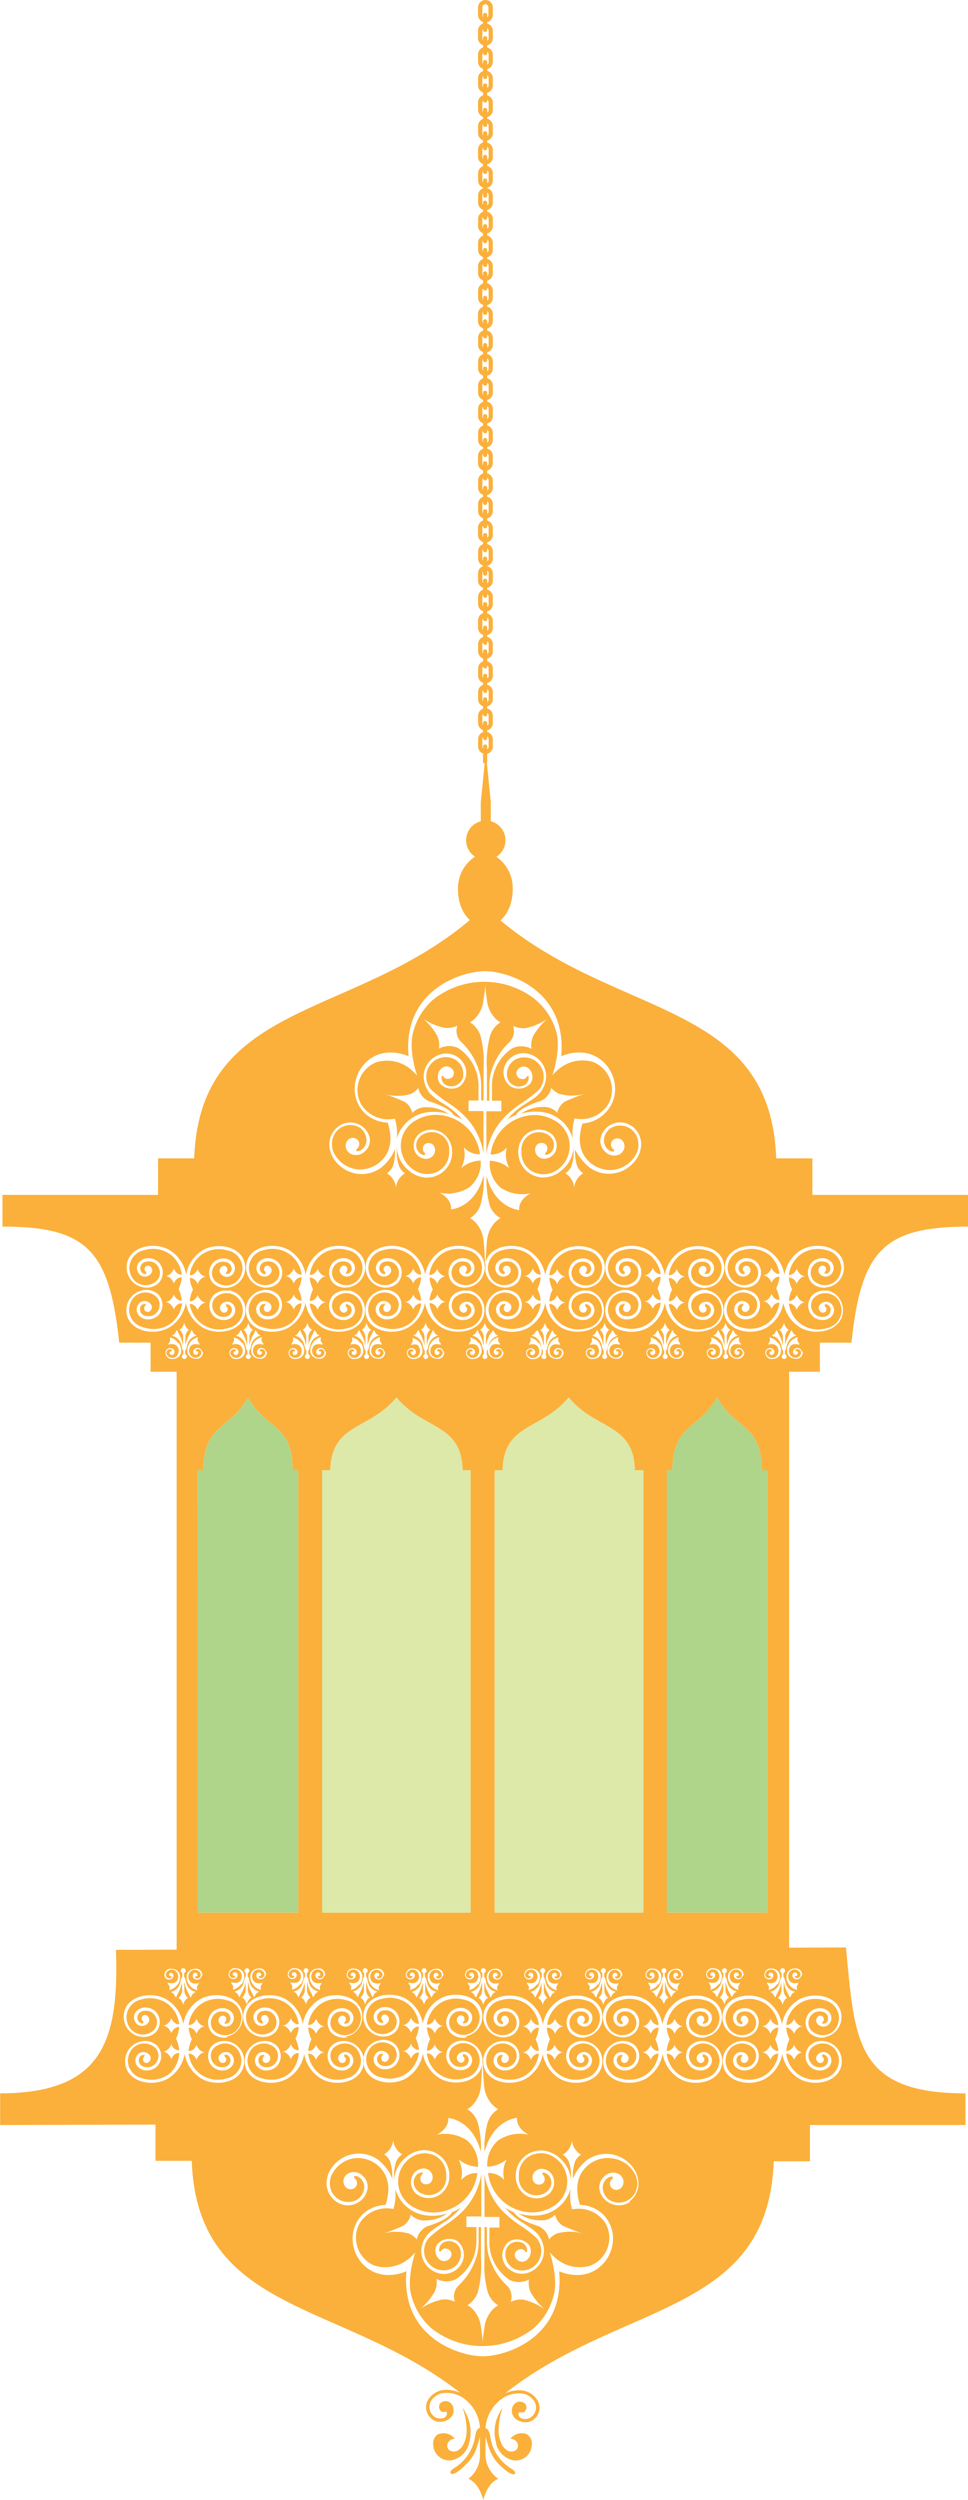 <svg xmlns="http://www.w3.org/2000/svg" viewBox="0 0 129.6 334.5"><defs><style>.cls-1,.cls-4{fill:#fbb03b;}.cls-1,.cls-2,.cls-3{fill-rule:evenodd;}.cls-2{fill:#afd58a;}.cls-3{fill:#dce9a9;}</style></defs><title>lampAsset 2</title><g id="Layer_2" data-name="Layer 2"><g id="Layer_1-2" data-name="Layer 1"><path class="cls-1" d="M23.65,183.12h82v78.08h-82V183.12Zm42.58,72.81h19.9V196.73H85c-.18-6.36-5.21-5.3-8.86-9.74-3.65,4.44-8.68,3.38-8.86,9.74H66.23v59.19Zm-23.1,0H63V196.73H61.94c-.18-6.36-5.21-5.3-8.86-9.74-3.65,4.44-8.68,3.38-8.86,9.74H43.13v59.19Zm46.2,0h13.39V196.73H102c-.12-6.36-3.5-5.3-6-9.74-2.46,4.44-5.84,3.38-6,9.74h-.73v59.19Zm-62.79,0H39.93V196.73h-.73c-.12-6.36-3.51-5.3-6-9.74-2.46,4.44-5.84,3.38-6,9.74h-.73Z"/><path class="cls-1" d="M66.44,326.94a5.33,5.33,0,0,1,.39-4,7.21,7.21,0,0,1,.49-.8,8.64,8.64,0,0,0-.56,3.35,3.86,3.86,0,0,0,.29,1.28,2.15,2.15,0,0,0,1,1.2c.65.23,1.44-.13,1.28-.91a1,1,0,0,0-1-.72,1.9,1.9,0,0,1,2.19-.63,1.46,1.46,0,0,1,.67,1.51,2.15,2.15,0,0,1-2.43,2,3,3,0,0,1-2.35-2.27ZM20.82,284.29v4.85h4.85c.73,20.63,20.23,18.7,35.89,31l-.06,0a4.8,4.8,0,0,0-1.48-.35,2.86,2.86,0,0,0-2.81,1.51A2,2,0,0,0,58.41,324c1.13.3,2.52-.47,2.3-1.73a1.15,1.15,0,0,0-.64-.89,1,1,0,0,0-1.13.21.79.79,0,0,0,.11,1.06c.3.26.73-.13.79.22a.63.63,0,0,1-.41.66,1.45,1.45,0,0,1-1.1-.05,1.61,1.61,0,0,1-.24-2.66,2.46,2.46,0,0,1,.9-.54,3.91,3.91,0,0,1,3.39.87,5.25,5.25,0,0,1,1.88,3.71c-.41.09-.55.67-.63,1a6,6,0,0,1-2.86,4.42c-.65.41-.45.65-.45.65.35.47,1.61-.69,1.89-1A5.82,5.82,0,0,0,63.65,328c.25-.63.61-1.94.61-1.94l0,2.49a4,4,0,0,1-1.55,3.14c1.51.6,2,2.85,2,2.85s.46-2.25,2-2.85A4,4,0,0,1,65,328.51L65,326s.35,1.32.61,1.94A5.83,5.83,0,0,0,67.06,330c.28.26,1.54,1.42,1.89,1,0,0,.19-.23-.46-.65a6,6,0,0,1-2.86-4.42c-.08-.35-.22-.93-.63-1a5.24,5.24,0,0,1,1.88-3.71,3.91,3.91,0,0,1,3.39-.87,2.46,2.46,0,0,1,.9.54,1.61,1.61,0,0,1-.24,2.66,1.45,1.45,0,0,1-1.1.05.63.63,0,0,1-.41-.66c.06-.35.49,0,.79-.22a.79.79,0,0,0,.11-1.06,1,1,0,0,0-1.13-.21,1.15,1.15,0,0,0-.64.89c-.22,1.26,1.17,2,2.3,1.73a2,2,0,0,0,1.21-2.71,2.85,2.85,0,0,0-2.81-1.51,4.8,4.8,0,0,0-1.49.35l-.06,0c15.66-12.33,35.16-10.4,35.89-31h4.85v-4.85h20.82v-4.24c-14.82,0-14.79-7.12-16-19.52l-97.74.32c.44,12.3-1.87,19.17-15.5,19.2v4.24Zm37.89,41.42a1.9,1.9,0,0,1,2.19.63,1,1,0,0,0-1,.72c-.17.78.62,1.14,1.28.91a2.15,2.15,0,0,0,1-1.2,3.85,3.85,0,0,0,.29-1.28,8.63,8.63,0,0,0-.56-3.35,7.19,7.19,0,0,1,.48.8,5.33,5.33,0,0,1,.4,4,3,3,0,0,1-2.35,2.27,2.15,2.15,0,0,1-2.43-2,1.46,1.46,0,0,1,.67-1.51ZM75.1,264.4a.65.65,0,0,1-.44.48c-.37.1-.83-.17-.75-.58a.38.38,0,0,1,.21-.29.32.32,0,0,1,.37.07.26.26,0,0,1,0,.35c-.1.08-.24,0-.26.07a.21.21,0,0,0,.13.22.46.46,0,0,0,.56-.2.48.48,0,0,0,.06-.37.7.7,0,0,0-.18-.32.86.86,0,0,0-1.19,0,1,1,0,0,0-.13,1.19c.36.65,1.27.33,1.27.33s-.09.23-.15.31a.52.52,0,0,0-.11.4.44.44,0,0,1,0,.28c-.18-.11-.4-.17-.58-.29a2,2,0,0,1-.47-.47,1.86,1.86,0,0,1-.23-.44,1.69,1.69,0,0,1-.07-.88,1.08,1.08,0,0,1,1-.8,1.26,1.26,0,0,1,.43,0,.86.86,0,0,1,.63.94Zm-3.24,1.15a1.94,1.94,0,0,1-.47.47c-.18.12-.39.18-.58.29a.44.44,0,0,1,0-.28.52.52,0,0,0-.11-.4c-.06-.08-.18-.24-.15-.31s.91.32,1.27-.33a1,1,0,0,0-.13-1.19.86.86,0,0,0-1.19,0,.71.71,0,0,0-.18.32.48.48,0,0,0,.06.37.46.46,0,0,0,.56.2.21.21,0,0,0,.13-.22c0-.11-.16,0-.26-.07a.26.26,0,0,1,0-.35.32.32,0,0,1,.37-.07.38.38,0,0,1,.21.29c.07.41-.38.68-.75.58a.65.65,0,0,1-.44-.48.86.86,0,0,1,.63-.94,1.26,1.26,0,0,1,.43,0,1.08,1.08,0,0,1,1,.8,1.67,1.67,0,0,1-.07.88,1.83,1.83,0,0,1-.23.44ZM83.2,264.4a.65.65,0,0,1-.44.48c-.37.1-.83-.17-.75-.58a.38.38,0,0,1,.21-.29.32.32,0,0,1,.37.07.26.26,0,0,1,0,.35c-.1.08-.24,0-.26.07a.21.21,0,0,0,.13.22.46.46,0,0,0,.56-.2.48.48,0,0,0,.06-.37.71.71,0,0,0-.18-.32.86.86,0,0,0-1.19,0,1,1,0,0,0-.13,1.19c.36.65,1.27.33,1.27.33s-.09.23-.15.31a.52.52,0,0,0-.11.4.45.45,0,0,1,0,.28c-.18-.11-.4-.17-.58-.29a2,2,0,0,1-.47-.47,1.86,1.86,0,0,1-.23-.44,1.69,1.69,0,0,1-.07-.88,1.08,1.08,0,0,1,1-.8,1.25,1.25,0,0,1,.43,0,.86.86,0,0,1,.63.94ZM80,265.54a2,2,0,0,1-.47.47c-.18.12-.39.18-.58.29a.44.44,0,0,1,0-.28.52.52,0,0,0-.11-.4c-.06-.08-.18-.24-.15-.31s.91.32,1.27-.33a1,1,0,0,0-.13-1.19.86.86,0,0,0-1.19,0,.71.71,0,0,0-.18.32.49.49,0,0,0,.06.37.46.46,0,0,0,.56.2.21.21,0,0,0,.13-.22c0-.11-.16,0-.26-.07a.26.26,0,0,1,0-.35.32.32,0,0,1,.37-.07.38.38,0,0,1,.21.29c.07.41-.38.68-.75.58a.65.65,0,0,1-.44-.48.86.86,0,0,1,.63-.94,1.26,1.26,0,0,1,.43,0,1.08,1.08,0,0,1,1,.8,1.68,1.68,0,0,1-.07.88,1.88,1.88,0,0,1-.23.44Zm.89-1.5v.49c.17.1.21.59.31.88a1.66,1.66,0,0,0,.87,1c.08,0,.37.14.37.14a.85.85,0,0,0-.5.42.93.93,0,0,1-.21.31,4.31,4.31,0,0,0-.27-.59,4.73,4.73,0,0,1-.42-1c0-.16-.08-.32-.12-.49a1.12,1.12,0,0,1,0-.19s0,.62,0,1.33a1.32,1.32,0,0,0,.49,1c-.49.2-.64.93-.64.93s-.15-.74-.64-.93a1.32,1.32,0,0,0,.49-1c0-.71,0-1.33,0-1.33a1.05,1.05,0,0,1,0,.19c0,.16-.08.33-.12.49a4.69,4.69,0,0,1-.42,1,4.5,4.5,0,0,0-.27.59.92.92,0,0,1-.21-.31.85.85,0,0,0-.5-.42s.28-.1.37-.14a1.66,1.66,0,0,0,.87-1c.09-.28.14-.78.31-.88V264a.33.33,0,1,1,.27,0Zm10.45.35a.65.65,0,0,1-.44.48c-.37.1-.83-.17-.75-.58a.38.38,0,0,1,.21-.29.32.32,0,0,1,.37.07.26.26,0,0,1,0,.35c-.1.08-.24,0-.26.07a.21.21,0,0,0,.13.22.46.46,0,0,0,.56-.2.48.48,0,0,0,.06-.37.71.71,0,0,0-.18-.32.86.86,0,0,0-1.19,0,1,1,0,0,0-.13,1.19c.36.65,1.27.33,1.27.33s-.09.23-.15.31a.52.52,0,0,0-.11.4.44.44,0,0,1,0,.28c-.18-.11-.4-.17-.58-.29a1.94,1.94,0,0,1-.47-.47,1.81,1.81,0,0,1-.23-.44,1.68,1.68,0,0,1-.07-.88,1.08,1.08,0,0,1,1-.8,1.25,1.25,0,0,1,.43,0,.86.86,0,0,1,.63.94Zm-3.24,1.15a2,2,0,0,1-.47.47c-.18.12-.39.18-.58.29a.44.44,0,0,1,0-.28.52.52,0,0,0-.11-.4c-.06-.08-.18-.24-.15-.31s.91.32,1.27-.33a1,1,0,0,0-.13-1.19.86.86,0,0,0-1.19,0,.71.71,0,0,0-.18.32.48.48,0,0,0,.06.37.46.46,0,0,0,.56.2.21.21,0,0,0,.13-.22c0-.11-.16,0-.26-.07a.26.26,0,0,1,0-.35.32.32,0,0,1,.37-.07.38.38,0,0,1,.21.29c.07.41-.38.68-.75.58a.65.65,0,0,1-.44-.48.86.86,0,0,1,.63-.94,1.25,1.25,0,0,1,.43,0,1.08,1.08,0,0,1,1,.8,1.68,1.68,0,0,1-.07.88,1.86,1.86,0,0,1-.23.44ZM89,264v.49c.17.1.21.59.31.88a1.66,1.66,0,0,0,.87,1c.08,0,.37.14.37.14a.85.85,0,0,0-.5.42.93.93,0,0,1-.21.31,4.38,4.38,0,0,0-.27-.59,4.73,4.73,0,0,1-.42-1c0-.16-.08-.32-.12-.49a1.06,1.06,0,0,1,0-.19s0,.62,0,1.33a1.32,1.32,0,0,0,.49,1c-.49.2-.64.93-.64.93s-.15-.74-.64-.93a1.32,1.32,0,0,0,.49-1c0-.71,0-1.33,0-1.33a1.1,1.1,0,0,1,0,.19c0,.16-.08.33-.12.49a4.75,4.75,0,0,1-.42,1,4.4,4.4,0,0,0-.27.59.92.92,0,0,1-.21-.31.85.85,0,0,0-.5-.42s.28-.1.37-.14a1.66,1.66,0,0,0,.87-1c.09-.28.14-.78.31-.88V264a.33.33,0,1,1,.27,0Zm10.45.35a.65.65,0,0,1-.44.48c-.37.1-.83-.17-.75-.58a.38.38,0,0,1,.21-.29.32.32,0,0,1,.37.07.26.26,0,0,1,0,.35c-.1.08-.24,0-.26.07a.21.21,0,0,0,.13.22.46.46,0,0,0,.56-.2.48.48,0,0,0,.06-.37.7.7,0,0,0-.18-.32.86.86,0,0,0-1.19,0,1,1,0,0,0-.13,1.19c.36.65,1.27.33,1.27.33s-.09.23-.15.31a.52.52,0,0,0-.11.4.44.44,0,0,1,0,.28c-.18-.11-.4-.17-.58-.29a2,2,0,0,1-.47-.47,1.86,1.86,0,0,1-.23-.44,1.68,1.68,0,0,1-.07-.88,1.08,1.08,0,0,1,1-.8,1.25,1.25,0,0,1,.43,0,.86.86,0,0,1,.63.94Zm-3.24,1.15a2,2,0,0,1-.47.47c-.18.12-.39.18-.58.29a.44.44,0,0,1,0-.28.52.52,0,0,0-.11-.4c-.06-.08-.18-.24-.15-.31s.91.32,1.27-.33a1,1,0,0,0-.13-1.19.86.86,0,0,0-1.19,0,.7.7,0,0,0-.18.32.48.48,0,0,0,.06.37.46.46,0,0,0,.56.2.21.21,0,0,0,.13-.22c0-.11-.16,0-.26-.07a.26.26,0,0,1,0-.35.32.32,0,0,1,.37-.07.38.38,0,0,1,.21.29c.07.41-.38.68-.75.58a.65.65,0,0,1-.44-.48.86.86,0,0,1,.63-.94,1.25,1.25,0,0,1,.43,0,1.08,1.08,0,0,1,1,.8,1.67,1.67,0,0,1-.07.88,1.83,1.83,0,0,1-.23.44Zm.89-1.5v.49c.17.1.22.59.31.88a1.66,1.66,0,0,0,.87,1c.09,0,.37.14.37.14a.85.85,0,0,0-.5.42.92.92,0,0,1-.21.31,4.31,4.31,0,0,0-.27-.59,4.76,4.76,0,0,1-.42-1c0-.16-.08-.32-.12-.49a1.1,1.1,0,0,1,0-.19s0,.62,0,1.33a1.32,1.32,0,0,0,.49,1c-.49.2-.64.93-.64.93s-.15-.74-.64-.93a1.32,1.32,0,0,0,.49-1c0-.71,0-1.33,0-1.33a1.06,1.06,0,0,1,0,.19c0,.16-.08.33-.12.49a4.77,4.77,0,0,1-.42,1,4.29,4.29,0,0,0-.27.59.92.92,0,0,1-.21-.31.85.85,0,0,0-.5-.42s.28-.1.37-.14a1.66,1.66,0,0,0,.87-1c.09-.28.14-.78.31-.88V264a.33.33,0,1,1,.26,0Zm10.18.35a.65.65,0,0,1-.44.48c-.37.1-.83-.17-.75-.58a.38.38,0,0,1,.21-.29.32.32,0,0,1,.37.07.26.26,0,0,1,0,.35c-.1.08-.24,0-.26.07a.21.21,0,0,0,.13.22.47.47,0,0,0,.56-.2.49.49,0,0,0,.06-.37.71.71,0,0,0-.18-.32.86.86,0,0,0-1.19,0,1,1,0,0,0-.13,1.19c.36.65,1.27.33,1.27.33s-.09.23-.15.31a.52.52,0,0,0-.11.4.44.44,0,0,1,0,.28c-.18-.11-.4-.17-.58-.29a2,2,0,0,1-.47-.47,1.86,1.86,0,0,1-.23-.44,1.68,1.68,0,0,1-.07-.88,1.08,1.08,0,0,1,1-.8,1.25,1.25,0,0,1,.43,0,.86.86,0,0,1,.63.94ZM104,265.54a1.94,1.94,0,0,1-.47.47c-.18.12-.39.18-.58.29a.44.44,0,0,1,0-.28.52.52,0,0,0-.11-.4c-.06-.08-.18-.24-.15-.31s.91.32,1.27-.33a1,1,0,0,0-.13-1.19.86.86,0,0,0-1.19,0,.7.7,0,0,0-.18.32.48.48,0,0,0,.06.37.46.46,0,0,0,.56.2.21.21,0,0,0,.13-.22c0-.11-.16,0-.26-.07a.26.26,0,0,1,0-.35.32.32,0,0,1,.37-.07.38.38,0,0,1,.21.29c.07.41-.38.68-.75.58a.65.65,0,0,1-.44-.48.86.86,0,0,1,.63-.94,1.25,1.25,0,0,1,.43,0,1.08,1.08,0,0,1,1,.8,1.68,1.68,0,0,1-.07.88,1.86,1.86,0,0,1-.23.44Zm.89-1.5v.49c.17.1.22.59.31.88a1.66,1.66,0,0,0,.87,1c.08,0,.37.14.37.14a.85.85,0,0,0-.5.42.94.94,0,0,1-.21.31,4.31,4.31,0,0,0-.27-.59,4.8,4.8,0,0,1-.42-1c0-.16-.08-.32-.12-.49a1.12,1.12,0,0,1,0-.19s0,.62,0,1.33a1.32,1.32,0,0,0,.49,1c-.49.2-.64.93-.64.93s-.15-.74-.64-.93a1.32,1.32,0,0,0,.49-1c0-.71,0-1.33,0-1.33a1.05,1.05,0,0,1,0,.19c0,.16-.08.33-.12.49a4.73,4.73,0,0,1-.42,1,4.4,4.4,0,0,0-.27.59.92.92,0,0,1-.21-.31.85.85,0,0,0-.5-.42s.28-.1.37-.14a1.66,1.66,0,0,0,.87-1c.09-.28.14-.78.31-.88V264a.33.33,0,1,1,.26,0Zm-37.72.35a.65.65,0,0,1-.44.48c-.37.1-.83-.17-.75-.58a.38.38,0,0,1,.21-.29.32.32,0,0,1,.37.07.26.26,0,0,1,0,.35c-.1.08-.24,0-.26.07a.21.21,0,0,0,.13.22.46.46,0,0,0,.56-.2.49.49,0,0,0,.06-.37.72.72,0,0,0-.18-.32.86.86,0,0,0-1.19,0,1,1,0,0,0-.13,1.19c.36.65,1.27.33,1.27.33s-.09.23-.15.31a.52.52,0,0,0-.11.4.44.44,0,0,1,0,.28c-.18-.11-.4-.17-.58-.29a2,2,0,0,1-.47-.47,1.86,1.86,0,0,1-.23-.44,1.69,1.69,0,0,1-.07-.88,1.08,1.08,0,0,1,1-.8,1.25,1.25,0,0,1,.43,0,.86.86,0,0,1,.63.94Zm-3.24,1.15a1.94,1.94,0,0,1-.47.47c-.18.12-.39.18-.58.29a.44.44,0,0,1,0-.28.52.52,0,0,0-.11-.4c-.06-.08-.18-.24-.15-.31s.91.32,1.27-.33a1,1,0,0,0-.13-1.19.86.86,0,0,0-1.19,0,.7.7,0,0,0-.18.32.48.48,0,0,0,.06.37.46.46,0,0,0,.56.2.21.21,0,0,0,.13-.22c0-.11-.16,0-.26-.07a.26.26,0,0,1,0-.35.32.32,0,0,1,.37-.07.38.38,0,0,1,.21.29c.07.41-.38.68-.75.58a.65.65,0,0,1-.44-.48.86.86,0,0,1,.63-.94,1.26,1.26,0,0,1,.43,0,1.08,1.08,0,0,1,1,.8,1.67,1.67,0,0,1-.07.88,1.86,1.86,0,0,1-.23.44Zm.89-1.5v.49c.17.1.22.59.31.88a1.66,1.66,0,0,0,.87,1c.08,0,.37.14.37.14a.85.85,0,0,0-.5.42.92.92,0,0,1-.21.31,4.38,4.38,0,0,0-.27-.59,4.77,4.77,0,0,1-.42-1c0-.16-.08-.32-.12-.49a1,1,0,0,1,0-.19s0,.62,0,1.33a1.32,1.32,0,0,0,.49,1c-.49.2-.64.93-.64.93s-.15-.74-.64-.93a1.32,1.32,0,0,0,.49-1c0-.71,0-1.33,0-1.33a1.05,1.05,0,0,1,0,.19c0,.16-.08.33-.12.49a4.8,4.8,0,0,1-.42,1,4.33,4.33,0,0,0-.27.59.92.92,0,0,1-.21-.31.85.85,0,0,0-.5-.42s.28-.1.37-.14a1.66,1.66,0,0,0,.87-1c.09-.28.14-.78.31-.88V264a.33.33,0,1,1,.26,0Zm-5.57.35a.65.65,0,0,1-.44.48c-.37.1-.83-.17-.75-.58a.38.38,0,0,1,.21-.29.32.32,0,0,1,.37.07.26.26,0,0,1,0,.35c-.1.08-.24,0-.26.07a.21.21,0,0,0,.13.22.46.46,0,0,0,.56-.2.48.48,0,0,0,.06-.37.71.71,0,0,0-.18-.32.86.86,0,0,0-1.19,0,1,1,0,0,0-.13,1.19c.36.65,1.27.33,1.27.33s-.09.23-.15.31a.52.52,0,0,0-.11.4.44.44,0,0,1,0,.28c-.18-.11-.4-.17-.58-.29a2,2,0,0,1-.47-.47,1.88,1.88,0,0,1-.23-.44,1.68,1.68,0,0,1-.07-.88,1.08,1.08,0,0,1,1-.8,1.25,1.25,0,0,1,.43,0,.86.86,0,0,1,.63.94ZM56,265.54a1.94,1.94,0,0,1-.47.47c-.18.12-.39.18-.58.29a.44.44,0,0,1,0-.28.52.52,0,0,0-.11-.4c-.06-.08-.18-.24-.15-.31s.91.32,1.27-.33a1,1,0,0,0-.13-1.19.86.86,0,0,0-1.19,0,.71.71,0,0,0-.18.32.48.48,0,0,0,.06.37.46.46,0,0,0,.56.2.21.21,0,0,0,.13-.22c0-.11-.16,0-.26-.07a.26.26,0,0,1,0-.35.32.32,0,0,1,.37-.07.38.38,0,0,1,.21.29c.07.41-.38.68-.75.58a.65.65,0,0,1-.44-.48.86.86,0,0,1,.63-.94,1.26,1.26,0,0,1,.43,0,1.08,1.08,0,0,1,1,.8,1.67,1.67,0,0,1-.07.88,1.88,1.88,0,0,1-.23.44Zm.89-1.5v.49c.17.1.21.59.31.88a1.66,1.66,0,0,0,.87,1c.08,0,.37.14.37.14a.85.85,0,0,0-.5.42.93.93,0,0,1-.21.31,4.31,4.31,0,0,0-.27-.59,4.8,4.8,0,0,1-.42-1c0-.16-.08-.32-.12-.49a1,1,0,0,1,0-.19s0,.62,0,1.33a1.32,1.32,0,0,0,.49,1c-.49.2-.64.93-.64.93s-.15-.74-.64-.93a1.32,1.32,0,0,0,.49-1c0-.71,0-1.33,0-1.33a1,1,0,0,1,0,.19c0,.16-.08.33-.12.49a4.72,4.72,0,0,1-.42,1,4.38,4.38,0,0,0-.27.59.92.92,0,0,1-.21-.31.85.85,0,0,0-.5-.42s.28-.1.37-.14a1.66,1.66,0,0,0,.87-1c.09-.28.14-.78.31-.88V264a.33.33,0,1,1,.26,0Zm-5.57.35a.65.65,0,0,1-.44.48c-.37.1-.83-.17-.75-.58a.38.38,0,0,1,.21-.29.32.32,0,0,1,.37.07.26.26,0,0,1,0,.35c-.1.08-.24,0-.26.07a.21.21,0,0,0,.13.22.46.46,0,0,0,.56-.2.48.48,0,0,0,.06-.37.7.7,0,0,0-.18-.32.86.86,0,0,0-1.19,0A1,1,0,0,0,49.7,265c.36.65,1.27.33,1.27.33s-.09.23-.15.31a.52.52,0,0,0-.11.4.44.44,0,0,1,0,.28c-.18-.11-.4-.17-.58-.29a2,2,0,0,1-.47-.47,1.86,1.86,0,0,1-.23-.44,1.69,1.69,0,0,1-.07-.88,1.08,1.08,0,0,1,1-.8,1.25,1.25,0,0,1,.43,0,.86.86,0,0,1,.63.94Zm-3.24,1.15a2,2,0,0,1-.47.47c-.18.12-.39.18-.58.29a.44.44,0,0,1,0-.28.52.52,0,0,0-.11-.4c-.06-.08-.18-.24-.15-.31s.91.32,1.27-.33a1,1,0,0,0-.13-1.19.86.86,0,0,0-1.19,0,.71.71,0,0,0-.18.32.49.49,0,0,0,.06.37.46.46,0,0,0,.56.2.21.21,0,0,0,.13-.22c0-.11-.16,0-.26-.07a.26.26,0,0,1,0-.35.32.32,0,0,1,.37-.07.38.38,0,0,1,.21.29c.07.41-.38.68-.75.58a.65.65,0,0,1-.44-.48.86.86,0,0,1,.63-.94,1.25,1.25,0,0,1,.43,0,1.08,1.08,0,0,1,1,.8,1.67,1.67,0,0,1-.07.88,1.85,1.85,0,0,1-.23.44ZM49,264v.49c.17.1.22.59.31.88a1.66,1.66,0,0,0,.87,1c.08,0,.37.14.37.14a.85.85,0,0,0-.5.42.91.91,0,0,1-.21.31,4.31,4.31,0,0,0-.27-.59,4.77,4.77,0,0,1-.42-1c0-.16-.08-.32-.12-.49a1.12,1.12,0,0,1,0-.19s0,.62,0,1.33a1.32,1.32,0,0,0,.49,1c-.49.2-.64.93-.64.93s-.15-.74-.64-.93a1.32,1.32,0,0,0,.49-1c0-.71,0-1.33,0-1.33a1.05,1.05,0,0,1,0,.19c0,.16-.08.33-.12.49a4.75,4.75,0,0,1-.42,1,4.31,4.31,0,0,0-.27.59.91.91,0,0,1-.21-.31.85.85,0,0,0-.5-.42s.28-.1.37-.14a1.66,1.66,0,0,0,.87-1c.09-.28.14-.78.31-.88V264a.33.33,0,1,1,.26,0Zm-5.57.35a.65.65,0,0,1-.44.48c-.37.1-.83-.17-.75-.58a.38.38,0,0,1,.21-.29.32.32,0,0,1,.37.07.26.26,0,0,1,0,.35c-.1.08-.24,0-.26.07a.21.21,0,0,0,.13.22.46.46,0,0,0,.56-.2.48.48,0,0,0,.06-.37.71.71,0,0,0-.18-.32.86.86,0,0,0-1.19,0,1,1,0,0,0-.13,1.19c.36.65,1.27.33,1.27.33s-.09.23-.15.31a.52.52,0,0,0-.11.4.44.44,0,0,1,0,.28c-.18-.11-.4-.17-.58-.29a2,2,0,0,1-.47-.47,1.86,1.86,0,0,1-.23-.44,1.68,1.68,0,0,1-.07-.88,1.08,1.08,0,0,1,1-.8,1.25,1.25,0,0,1,.43,0,.86.86,0,0,1,.63.94Zm-3.24,1.15a2,2,0,0,1-.47.47c-.18.12-.39.18-.58.29a.44.44,0,0,1,0-.28.52.52,0,0,0-.11-.4c-.06-.08-.18-.24-.15-.31s.91.32,1.27-.33a1,1,0,0,0-.13-1.19.86.86,0,0,0-1.19,0,.7.7,0,0,0-.18.32.48.48,0,0,0,.06.37.46.46,0,0,0,.56.2.21.21,0,0,0,.13-.22c0-.11-.16,0-.26-.07a.26.26,0,0,1,0-.35.32.32,0,0,1,.37-.07.38.38,0,0,1,.21.29c.07.41-.38.68-.75.58a.65.65,0,0,1-.44-.48.86.86,0,0,1,.63-.94,1.25,1.25,0,0,1,.43,0,1.08,1.08,0,0,1,1,.8,1.67,1.67,0,0,1-.07.88,1.85,1.85,0,0,1-.23.44Zm.89-1.5v.49c.17.1.21.59.31.88a1.66,1.66,0,0,0,.87,1c.08,0,.37.14.37.14a.85.85,0,0,0-.5.42.92.92,0,0,1-.21.31,4.31,4.31,0,0,0-.27-.59,4.8,4.8,0,0,1-.42-1c0-.16-.08-.32-.12-.49a1.1,1.1,0,0,1,0-.19s0,.62,0,1.33a1.32,1.32,0,0,0,.49,1c-.49.2-.64.93-.64.93s-.15-.74-.64-.93a1.32,1.32,0,0,0,.49-1c0-.71,0-1.33,0-1.33a1,1,0,0,1,0,.19c0,.16-.08.33-.12.49a4.73,4.73,0,0,1-.42,1,4.47,4.47,0,0,0-.27.59.92.92,0,0,1-.21-.31.85.85,0,0,0-.5-.42s.28-.1.37-.14a1.66,1.66,0,0,0,.87-1c.09-.28.14-.78.31-.88V264a.33.33,0,1,1,.26,0Zm-5.57.35a.65.65,0,0,1-.44.48c-.37.1-.83-.17-.75-.58a.38.38,0,0,1,.21-.29.32.32,0,0,1,.37.07.26.26,0,0,1,0,.35c-.1.08-.24,0-.26.07a.21.21,0,0,0,.13.22.47.47,0,0,0,.56-.2.48.48,0,0,0,.06-.37.71.71,0,0,0-.18-.32.86.86,0,0,0-1.19,0,1,1,0,0,0-.13,1.19c.36.65,1.27.33,1.27.33s-.09.23-.15.31a.52.52,0,0,0-.11.4.44.44,0,0,1,0,.28c-.18-.11-.4-.17-.58-.29a2,2,0,0,1-.47-.47,1.86,1.86,0,0,1-.23-.44,1.68,1.68,0,0,1-.07-.88,1.08,1.08,0,0,1,1-.8,1.25,1.25,0,0,1,.43,0,.86.86,0,0,1,.63.94Zm-3.24,1.15a2,2,0,0,1-.47.47c-.18.12-.39.18-.58.29a.45.45,0,0,1,0-.28.52.52,0,0,0-.11-.4c-.06-.08-.18-.24-.15-.31s.91.32,1.27-.33a1,1,0,0,0-.13-1.19.86.86,0,0,0-1.19,0,.71.71,0,0,0-.18.32.48.48,0,0,0,.06.37.46.46,0,0,0,.56.2.21.21,0,0,0,.13-.22c0-.11-.16,0-.26-.07a.26.26,0,0,1,0-.35.32.32,0,0,1,.37-.07.38.38,0,0,1,.21.29c.07.41-.38.68-.75.58a.65.65,0,0,1-.44-.48.86.86,0,0,1,.63-.94,1.26,1.26,0,0,1,.43,0,1.08,1.08,0,0,1,1,.8,1.67,1.67,0,0,1-.07.88,1.88,1.88,0,0,1-.23.44Zm.89-1.5v.49c.17.1.21.59.31.88a1.66,1.66,0,0,0,.87,1c.08,0,.37.14.37.14a.85.85,0,0,0-.5.42.93.93,0,0,1-.21.31,4.31,4.31,0,0,0-.27-.59,4.81,4.81,0,0,1-.42-1c0-.16-.08-.32-.12-.49a1,1,0,0,1,0-.19s0,.62,0,1.33a1.32,1.32,0,0,0,.49,1c-.49.2-.64.93-.64.93s-.15-.74-.64-.93a1.32,1.32,0,0,0,.49-1c0-.71,0-1.33,0-1.33a1,1,0,0,1,0,.19c0,.16-.08.33-.12.49a4.77,4.77,0,0,1-.42,1,4.31,4.31,0,0,0-.27.59.92.92,0,0,1-.21-.31.85.85,0,0,0-.5-.42s.28-.1.37-.14a1.66,1.66,0,0,0,.87-1c.09-.28.14-.78.31-.88V264a.33.33,0,1,1,.27,0ZM27,264.4a.65.65,0,0,1-.44.48c-.37.1-.83-.17-.75-.58A.38.38,0,0,1,26,264a.32.32,0,0,1,.37.07.26.26,0,0,1,0,.35c-.1.08-.24,0-.26.07a.21.21,0,0,0,.13.22.46.46,0,0,0,.56-.2.48.48,0,0,0,.06-.37.71.71,0,0,0-.18-.32.86.86,0,0,0-1.19,0,1,1,0,0,0-.13,1.19c.36.65,1.27.33,1.27.33s-.09.23-.15.31a.53.53,0,0,0-.11.4.44.44,0,0,1,0,.28c-.18-.11-.4-.17-.58-.29a2,2,0,0,1-.47-.47,1.88,1.88,0,0,1-.23-.44,1.69,1.69,0,0,1-.07-.88,1.08,1.08,0,0,1,1-.8,1.25,1.25,0,0,1,.43,0,.86.86,0,0,1,.63.94Zm-3.24,1.15a1.93,1.93,0,0,1-.47.47c-.18.12-.39.18-.58.29a.44.44,0,0,1,0-.28.52.52,0,0,0-.11-.4c-.06-.08-.18-.24-.15-.31s.91.32,1.27-.33a1,1,0,0,0-.13-1.19.86.86,0,0,0-1.19,0,.71.71,0,0,0-.18.32.48.48,0,0,0,.06.37.46.46,0,0,0,.56.2.21.21,0,0,0,.13-.22c0-.11-.16,0-.26-.07a.26.26,0,0,1,0-.35A.32.32,0,0,1,23,264a.38.38,0,0,1,.21.29c.07.41-.38.68-.75.58a.65.65,0,0,1-.44-.48.86.86,0,0,1,.63-.94,1.25,1.25,0,0,1,.43,0,1.08,1.08,0,0,1,1,.8,1.68,1.68,0,0,1-.07.88,1.86,1.86,0,0,1-.23.44Zm.89-1.5v.49c.17.1.22.59.31.88a1.66,1.66,0,0,0,.87,1c.08,0,.37.14.37.14a.85.85,0,0,0-.5.42.92.92,0,0,1-.21.31,4.4,4.4,0,0,0-.27-.59,4.77,4.77,0,0,1-.42-1c0-.16-.08-.32-.12-.49a1.19,1.19,0,0,1,0-.19s0,.62,0,1.33a1.32,1.32,0,0,0,.49,1c-.49.2-.64.93-.64.93s-.15-.74-.64-.93a1.32,1.32,0,0,0,.49-1c0-.71,0-1.33,0-1.33a1.05,1.05,0,0,1,0,.19c0,.16-.08.33-.12.49a4.76,4.76,0,0,1-.42,1,4.4,4.4,0,0,0-.27.59.92.92,0,0,1-.21-.31.85.85,0,0,0-.5-.42s.28-.1.37-.14a1.66,1.66,0,0,0,.87-1c.09-.28.14-.78.31-.88V264a.33.33,0,1,1,.26,0Zm48.13,0v.49c.17.1.22.59.31.88a1.66,1.66,0,0,0,.87,1c.08,0,.37.14.37.14a.85.85,0,0,0-.5.42.92.92,0,0,1-.21.31,4.31,4.31,0,0,0-.27-.59,4.76,4.76,0,0,1-.42-1c0-.16-.08-.32-.12-.49a1.12,1.12,0,0,1,0-.19s0,.62,0,1.33a1.32,1.32,0,0,0,.49,1c-.49.2-.64.93-.64.93s-.15-.74-.64-.93a1.32,1.32,0,0,0,.49-1c0-.71,0-1.33,0-1.33a1.05,1.05,0,0,1,0,.19c0,.16-.08.33-.12.49a4.77,4.77,0,0,1-.42,1,4.31,4.31,0,0,0-.27.59.92.92,0,0,1-.21-.31.85.85,0,0,0-.5-.42s.28-.1.37-.14a1.66,1.66,0,0,0,.87-1c.09-.28.14-.78.31-.88V264a.33.33,0,1,1,.26,0Zm37.71,8.56a2.34,2.34,0,0,1-2.08-.57,2.1,2.1,0,0,1-.52-1.79,2.15,2.15,0,0,1,.53-1,2,2,0,0,1,1.69-.51,1.67,1.67,0,0,1,.68.3,1.21,1.21,0,0,1,.46,1.38,1.38,1.38,0,0,1-.16.31,1,1,0,0,1-.35.32,1,1,0,0,1-.52.13,1.07,1.07,0,0,1-.87-.51.64.64,0,0,1-.08-.39.72.72,0,0,1,.16-.36.49.49,0,0,1,.75-.06.56.56,0,0,1,.1.49h0c0,.1-.22.31-.21.4s.43,0,.51-.05a.78.78,0,0,0,.28-.49.91.91,0,0,0-.67-1,1.63,1.63,0,0,0-.38-.06,1.47,1.47,0,0,0-.74.14,1.57,1.57,0,0,0-.5,2.35,2.15,2.15,0,0,0,3.15,0,2.62,2.62,0,0,0,.61-1.6,2.47,2.47,0,0,0-2-2.4,4,4,0,0,0-3.68.72,4.08,4.08,0,0,0-1.39,2.59h.24a1.23,1.23,0,0,0,.81-.81s.37,1,1.2,1c-.83,0-1.2,1-1.2,1a1.23,1.23,0,0,0-.81-.81h-.24a4.35,4.35,0,0,0,.44,1.55,4.35,4.35,0,0,0-.44,1.55h.24a1.23,1.23,0,0,0,.81-.81s.37,1,1.2,1c-.83,0-1.2,1-1.2,1a1.23,1.23,0,0,0-.81-.81h-.24a4.08,4.08,0,0,0,1.39,2.59,4,4,0,0,0,3.68.72,2.47,2.47,0,0,0,2-2.4,2.62,2.62,0,0,0-.61-1.6,2.15,2.15,0,0,0-3.15,0,1.57,1.57,0,0,0,.5,2.35,1.47,1.47,0,0,0,.74.14,1.55,1.55,0,0,0,.38-.06.91.91,0,0,0,.67-1,.78.78,0,0,0-.28-.49c-.09-.06-.47-.27-.51-.05s.17.3.21.4h0a.56.56,0,0,1-.1.49.49.49,0,0,1-.75-.06.72.72,0,0,1-.16-.36.63.63,0,0,1,.08-.39,1.07,1.07,0,0,1,.87-.51,1,1,0,0,1,.52.13,1,1,0,0,1,.35.32,1.34,1.34,0,0,1,.16.31,1.21,1.21,0,0,1-.46,1.38,1.7,1.7,0,0,1-.68.3,2,2,0,0,1-1.69-.51,2.14,2.14,0,0,1-.53-1,2.09,2.09,0,0,1,.52-1.79,2.35,2.35,0,0,1,2.08-.57,2.68,2.68,0,0,1,2.21,2.66c0,2.79-3.72,3.59-5.83,2.26a4.84,4.84,0,0,1-2.14-3.24,4.84,4.84,0,0,1-2.14,3.24c-2.11,1.33-5.83.54-5.83-2.26a2.68,2.68,0,0,1,2.2-2.66,2.35,2.35,0,0,1,2.08.57,2.08,2.08,0,0,1,.52,1.79,2.14,2.14,0,0,1-.53,1,2,2,0,0,1-1.69.51,1.7,1.7,0,0,1-.68-.3,1.21,1.21,0,0,1-.46-1.38,1.35,1.35,0,0,1,.16-.31,1,1,0,0,1,.35-.32,1,1,0,0,1,.52-.13,1.07,1.07,0,0,1,.88.51.64.64,0,0,1,.08.39.71.71,0,0,1-.16.36.49.49,0,0,1-.74.06.56.56,0,0,1-.1-.49h0c0-.1.22-.31.21-.4s-.43,0-.51.05a.79.79,0,0,0-.28.49.91.91,0,0,0,.67,1,1.56,1.56,0,0,0,.38.06,1.47,1.47,0,0,0,.74-.14,1.57,1.57,0,0,0,.5-2.35,2.15,2.15,0,0,0-3.15,0,2.61,2.61,0,0,0-.61,1.6,2.47,2.47,0,0,0,2,2.4,4,4,0,0,0,3.68-.72,4.09,4.09,0,0,0,1.39-2.59h-.24a1.23,1.23,0,0,0-.81.81s-.38-1-1.2-1c.83,0,1.2-1,1.2-1a1.23,1.23,0,0,0,.81.81h.24a4.35,4.35,0,0,0-.44-1.55,4.35,4.35,0,0,0,.44-1.55h-.24a1.23,1.23,0,0,0-.81.81s-.38-1-1.2-1c.83,0,1.2-1,1.2-1a1.23,1.23,0,0,0,.81.81h.24a4.09,4.09,0,0,0-1.39-2.59,4,4,0,0,0-3.68-.72,2.47,2.47,0,0,0-2,2.4,2.61,2.61,0,0,0,.61,1.6,2.15,2.15,0,0,0,3.15,0,1.57,1.57,0,0,0-.5-2.35,1.47,1.47,0,0,0-.74-.14,1.64,1.64,0,0,0-.38.06.91.91,0,0,0-.67,1,.79.79,0,0,0,.28.49c.09.07.47.27.51.05s-.17-.3-.21-.4h0a.56.56,0,0,1,.1-.49.49.49,0,0,1,.74.06.71.71,0,0,1,.16.36.64.64,0,0,1-.08.39,1.07,1.07,0,0,1-.88.51,1,1,0,0,1-.52-.13,1.06,1.06,0,0,1-.35-.32,1.39,1.39,0,0,1-.16-.31,1.21,1.21,0,0,1,.46-1.38,1.68,1.68,0,0,1,.68-.3,2,2,0,0,1,1.69.51,2.14,2.14,0,0,1,.53,1A2.09,2.09,0,0,1,101,272a2.35,2.35,0,0,1-2.08.57,2.68,2.68,0,0,1-2.2-2.66c0-2.79,3.72-3.59,5.83-2.26a4.85,4.85,0,0,1,2.14,3.24,4.84,4.84,0,0,1,2.14-3.24c2.11-1.33,5.83-.54,5.83,2.26a2.68,2.68,0,0,1-2.21,2.66Zm-16,0a2.35,2.35,0,0,1-2.08-.57,2.1,2.1,0,0,1-.52-1.79,2.14,2.14,0,0,1,.53-1,2,2,0,0,1,1.69-.51,1.67,1.67,0,0,1,.68.3,1.21,1.21,0,0,1,.46,1.38,1.38,1.38,0,0,1-.16.31,1.06,1.06,0,0,1-.35.32,1,1,0,0,1-.52.13,1.07,1.07,0,0,1-.87-.51.64.64,0,0,1-.08-.39.72.72,0,0,1,.16-.36.49.49,0,0,1,.75-.06.56.56,0,0,1,.1.49h0c0,.1-.22.31-.21.4s.43,0,.51-.05a.78.78,0,0,0,.28-.49.91.91,0,0,0-.67-1,1.61,1.61,0,0,0-.38-.06,1.47,1.47,0,0,0-.74.14,1.57,1.57,0,0,0-.5,2.35,2.15,2.15,0,0,0,3.15,0,2.62,2.62,0,0,0,.61-1.6,2.47,2.47,0,0,0-2-2.4,4,4,0,0,0-3.68.72,4.08,4.08,0,0,0-1.39,2.59h.24a1.23,1.23,0,0,0,.81-.81s.37,1,1.2,1c-.83,0-1.2,1-1.2,1a1.23,1.23,0,0,0-.81-.81h-.24a4.34,4.34,0,0,0,.44,1.55,4.35,4.35,0,0,0-.44,1.55h.24a1.23,1.23,0,0,0,.81-.81s.37,1,1.2,1c-.83,0-1.2,1-1.2,1a1.23,1.23,0,0,0-.81-.81h-.24a4.08,4.08,0,0,0,1.39,2.59,4,4,0,0,0,3.68.72,2.47,2.47,0,0,0,2-2.4,2.62,2.62,0,0,0-.61-1.6,2.15,2.15,0,0,0-3.15,0,1.57,1.57,0,0,0,.5,2.35,1.47,1.47,0,0,0,.74.14,1.54,1.54,0,0,0,.38-.06.91.91,0,0,0,.67-1,.78.78,0,0,0-.28-.49c-.09-.06-.47-.27-.51-.05s.17.3.21.4h0a.55.55,0,0,1-.1.49.49.49,0,0,1-.75-.06.71.71,0,0,1-.16-.36.63.63,0,0,1,.08-.39,1.07,1.07,0,0,1,.87-.51,1,1,0,0,1,.52.13,1,1,0,0,1,.35.32,1.37,1.37,0,0,1,.16.31,1.21,1.21,0,0,1-.46,1.38,1.69,1.69,0,0,1-.68.3,2,2,0,0,1-1.69-.51,2.13,2.13,0,0,1-.53-1,2.09,2.09,0,0,1,.52-1.79,2.35,2.35,0,0,1,2.08-.57,2.68,2.68,0,0,1,2.2,2.66c0,2.79-3.72,3.59-5.83,2.26a4.84,4.84,0,0,1-2.14-3.24,4.84,4.84,0,0,1-2.14,3.24c-2.11,1.33-5.83.54-5.83-2.26a2.68,2.68,0,0,1,2.2-2.66,2.35,2.35,0,0,1,2.08.57,2.09,2.09,0,0,1,.52,1.79,2.13,2.13,0,0,1-.53,1,2,2,0,0,1-1.69.51,1.69,1.69,0,0,1-.68-.3,1.21,1.21,0,0,1-.46-1.38,1.37,1.37,0,0,1,.16-.31,1,1,0,0,1,.34-.32,1,1,0,0,1,.52-.13,1.07,1.07,0,0,1,.87.51.63.63,0,0,1,.08.39.71.71,0,0,1-.16.36.49.49,0,0,1-.74.06.56.56,0,0,1-.1-.49h0c0-.1.22-.31.21-.4s-.43,0-.51.05a.78.78,0,0,0-.28.49.91.91,0,0,0,.67,1,1.55,1.55,0,0,0,.38.06,1.47,1.47,0,0,0,.74-.14,1.57,1.57,0,0,0,.5-2.35,2.15,2.15,0,0,0-3.15,0,2.6,2.6,0,0,0-.61,1.6,2.47,2.47,0,0,0,2,2.4,4,4,0,0,0,3.68-.72,4.08,4.08,0,0,0,1.39-2.59h-.24a1.23,1.23,0,0,0-.81.81s-.37-1-1.2-1c.83,0,1.2-1,1.2-1a1.23,1.23,0,0,0,.81.81h.24a4.36,4.36,0,0,0-.44-1.55,4.35,4.35,0,0,0,.44-1.55h-.24a1.23,1.23,0,0,0-.81.81s-.37-1-1.2-1c.83,0,1.2-1,1.2-1a1.23,1.23,0,0,0,.81.81h.24a4.08,4.08,0,0,0-1.39-2.59,4,4,0,0,0-3.68-.72,2.47,2.47,0,0,0-2,2.4,2.6,2.6,0,0,0,.61,1.6,2.15,2.15,0,0,0,3.15,0,1.57,1.57,0,0,0-.5-2.35,1.47,1.47,0,0,0-.74-.14,1.63,1.63,0,0,0-.38.06.91.91,0,0,0-.67,1,.78.78,0,0,0,.28.49c.09.07.47.27.51.05s-.17-.3-.21-.4h0a.56.56,0,0,1,.1-.49.49.49,0,0,1,.74.06.71.71,0,0,1,.16.36.63.63,0,0,1-.08.39,1.07,1.07,0,0,1-.87.51,1,1,0,0,1-.52-.13,1.06,1.06,0,0,1-.34-.32,1.41,1.41,0,0,1-.16-.31,1.21,1.21,0,0,1,.46-1.38,1.67,1.67,0,0,1,.68-.3,2,2,0,0,1,1.69.51,2.14,2.14,0,0,1,.53,1A2.09,2.09,0,0,1,85,272a2.35,2.35,0,0,1-2.08.57,2.68,2.68,0,0,1-2.2-2.66c0-2.79,3.72-3.59,5.83-2.26a4.84,4.84,0,0,1,2.14,3.24,4.84,4.84,0,0,1,2.14-3.24c2.11-1.33,5.83-.54,5.83,2.26a2.68,2.68,0,0,1-2.2,2.66Zm-16,0a2.34,2.34,0,0,1-2.08-.57,2.09,2.09,0,0,1-.52-1.79,2.15,2.15,0,0,1,.53-1,2,2,0,0,1,1.69-.51,1.65,1.65,0,0,1,.68.3,1.21,1.21,0,0,1,.46,1.38,1.39,1.39,0,0,1-.16.31,1.06,1.06,0,0,1-.35.32,1,1,0,0,1-.52.13,1.07,1.07,0,0,1-.87-.51.64.64,0,0,1-.08-.39.73.73,0,0,1,.16-.36.49.49,0,0,1,.75-.06.56.56,0,0,1,.1.49h0c0,.1-.23.31-.21.4s.43,0,.51-.05a.78.78,0,0,0,.28-.49.91.91,0,0,0-.67-1,1.63,1.63,0,0,0-.38-.06,1.47,1.47,0,0,0-.74.14,1.57,1.57,0,0,0-.5,2.35,2.15,2.15,0,0,0,3.15,0,2.62,2.62,0,0,0,.61-1.6,2.47,2.47,0,0,0-2-2.4,4,4,0,0,0-3.68.72,4.08,4.08,0,0,0-1.39,2.59h.24a1.23,1.23,0,0,0,.81-.81s.37,1,1.2,1c-.83,0-1.2,1-1.2,1a1.22,1.22,0,0,0-.81-.81H73.2a4.36,4.36,0,0,0,.44,1.55,4.37,4.37,0,0,0-.44,1.55h.24a1.23,1.23,0,0,0,.81-.81s.37,1,1.2,1c-.83,0-1.2,1-1.2,1a1.23,1.23,0,0,0-.81-.81H73.2a4.08,4.08,0,0,0,1.39,2.59,4,4,0,0,0,3.68.72,2.47,2.47,0,0,0,2-2.4,2.62,2.62,0,0,0-.61-1.6,2.15,2.15,0,0,0-3.15,0,1.57,1.57,0,0,0,.5,2.35,1.47,1.47,0,0,0,.74.14,1.56,1.56,0,0,0,.38-.06.91.91,0,0,0,.67-1,.78.78,0,0,0-.28-.49c-.09-.06-.47-.27-.51-.05s.17.3.21.4h0a.56.56,0,0,1-.1.49.49.49,0,0,1-.75-.06.73.73,0,0,1-.16-.36.63.63,0,0,1,.08-.39,1.07,1.07,0,0,1,.87-.51,1,1,0,0,1,.52.13,1,1,0,0,1,.35.32,1.37,1.37,0,0,1,.16.31,1.21,1.21,0,0,1-.46,1.38,1.68,1.68,0,0,1-.68.3,2,2,0,0,1-1.69-.51,2.14,2.14,0,0,1-.53-1,2.09,2.09,0,0,1,.52-1.79,2.35,2.35,0,0,1,2.08-.57,2.68,2.68,0,0,1,2.21,2.66c0,2.79-3.72,3.59-5.83,2.26a4.84,4.84,0,0,1-2.14-3.24,4.84,4.84,0,0,1-2.14,3.24c-2.11,1.33-5.83.54-5.83-2.26a2.68,2.68,0,0,1,2.2-2.66,2.35,2.35,0,0,1,2.08.57,2.09,2.09,0,0,1,.52,1.79,2.14,2.14,0,0,1-.53,1,2,2,0,0,1-1.69.51,1.7,1.7,0,0,1-.68-.3,1.21,1.21,0,0,1-.46-1.38,1.34,1.34,0,0,1,.16-.31,1,1,0,0,1,.35-.32,1,1,0,0,1,.52-.13,1.08,1.08,0,0,1,.88.51.63.63,0,0,1,.08.39.71.71,0,0,1-.16.36.49.49,0,0,1-.74.06.55.55,0,0,1-.1-.49h0c0-.1.22-.31.21-.4s-.43,0-.51.05a.78.78,0,0,0-.28.49.91.91,0,0,0,.67,1,1.54,1.54,0,0,0,.38.06,1.47,1.47,0,0,0,.74-.14,1.57,1.57,0,0,0,.5-2.35,2.15,2.15,0,0,0-3.15,0,2.61,2.61,0,0,0-.61,1.6,2.47,2.47,0,0,0,2,2.4,4,4,0,0,0,3.68-.72,4.09,4.09,0,0,0,1.39-2.59h-.24a1.23,1.23,0,0,0-.81.81s-.38-1-1.2-1c.83,0,1.2-1,1.2-1a1.22,1.22,0,0,0,.81.81h.24a4.36,4.36,0,0,0-.44-1.55,4.35,4.35,0,0,0,.44-1.55h-.24a1.22,1.22,0,0,0-.81.81s-.38-1-1.2-1c.83,0,1.2-1,1.2-1a1.23,1.23,0,0,0,.81.81h.24a4.09,4.09,0,0,0-1.39-2.59,4,4,0,0,0-3.68-.72,2.47,2.47,0,0,0-2,2.4,2.61,2.61,0,0,0,.61,1.6,2.15,2.15,0,0,0,3.15,0,1.57,1.57,0,0,0-.5-2.35,1.47,1.47,0,0,0-.74-.14,1.62,1.62,0,0,0-.38.06.91.91,0,0,0-.67,1,.78.78,0,0,0,.28.49c.09.07.47.27.51.05s-.17-.3-.21-.4h0a.55.55,0,0,1,.1-.49.49.49,0,0,1,.74.06.71.71,0,0,1,.16.36.64.64,0,0,1-.08.39,1.07,1.07,0,0,1-.88.51,1,1,0,0,1-.52-.13,1,1,0,0,1-.35-.32,1.38,1.38,0,0,1-.16-.31,1.21,1.21,0,0,1,.46-1.38,1.68,1.68,0,0,1,.68-.3,2,2,0,0,1,1.69.51,2.15,2.15,0,0,1,.53,1A2.09,2.09,0,0,1,69,272a2.35,2.35,0,0,1-2.08.57,2.68,2.68,0,0,1-2.2-2.66c0-2.79,3.72-3.59,5.83-2.26a4.84,4.84,0,0,1,2.14,3.24,4.84,4.84,0,0,1,2.14-3.24c2.11-1.33,5.83-.54,5.83,2.26a2.68,2.68,0,0,1-2.21,2.66Zm-16,0A2.34,2.34,0,0,1,60.3,272a2.1,2.1,0,0,1-.52-1.79,2.14,2.14,0,0,1,.54-1,1.94,1.94,0,0,1,1.69-.51,1.67,1.67,0,0,1,.68.3,1.21,1.21,0,0,1,.46,1.38,1.39,1.39,0,0,1-.16.31,1,1,0,0,1-.35.32,1,1,0,0,1-.52.13,1.07,1.07,0,0,1-.88-.51.64.64,0,0,1-.08-.39.73.73,0,0,1,.16-.36.49.49,0,0,1,.75-.06.55.55,0,0,1,.1.49h0c0,.1-.22.31-.21.4s.43,0,.51-.05a.78.78,0,0,0,.28-.49.91.91,0,0,0-.67-1,1.62,1.62,0,0,0-.38-.06,1.47,1.47,0,0,0-.74.14,1.57,1.57,0,0,0-.5,2.35,2.15,2.15,0,0,0,3.15,0,2.61,2.61,0,0,0,.61-1.6,2.47,2.47,0,0,0-2-2.4,4,4,0,0,0-3.68.72,4.08,4.08,0,0,0-1.39,2.59h.24a1.23,1.23,0,0,0,.81-.81s.38,1,1.2,1c-.83,0-1.2,1-1.2,1a1.23,1.23,0,0,0-.81-.81h-.24a4.35,4.35,0,0,0,.44,1.55,4.36,4.36,0,0,0-.44,1.55h.24a1.23,1.23,0,0,0,.81-.81s.38,1,1.2,1c-.83,0-1.2,1-1.2,1a1.23,1.23,0,0,0-.81-.81h-.24a4.09,4.09,0,0,0,1.39,2.59,4,4,0,0,0,3.68.72,2.47,2.47,0,0,0,2-2.4,2.61,2.61,0,0,0-.61-1.6,2.15,2.15,0,0,0-3.15,0,1.57,1.57,0,0,0,.5,2.35,1.47,1.47,0,0,0,.74.14,1.54,1.54,0,0,0,.38-.06.91.91,0,0,0,.67-1,.78.78,0,0,0-.28-.49c-.09-.06-.47-.27-.51-.05s.17.3.21.4h0a.55.55,0,0,1-.1.49.49.49,0,0,1-.75-.06.73.73,0,0,1-.16-.36.63.63,0,0,1,.08-.39,1.07,1.07,0,0,1,.88-.51,1,1,0,0,1,.52.13,1,1,0,0,1,.35.32,1.35,1.35,0,0,1,.16.31,1.21,1.21,0,0,1-.46,1.38,1.69,1.69,0,0,1-.68.3,1.94,1.94,0,0,1-1.69-.51,2.14,2.14,0,0,1-.54-1,2.09,2.09,0,0,1,.52-1.79,2.35,2.35,0,0,1,2.08-.57,2.68,2.68,0,0,1,2.21,2.66c0,2.79-3.72,3.59-5.83,2.26a4.84,4.84,0,0,1-2.14-3.24,4.84,4.84,0,0,1-2.14,3.24c-2.11,1.33-5.83.54-5.83-2.26A2.68,2.68,0,0,1,50.85,273a2.35,2.35,0,0,1,2.08.57,2.08,2.08,0,0,1,.52,1.79,2.14,2.14,0,0,1-.53,1,2,2,0,0,1-1.69.51,1.69,1.69,0,0,1-.68-.3,1.21,1.21,0,0,1-.46-1.38,1.35,1.35,0,0,1,.16-.31,1,1,0,0,1,.35-.32,1,1,0,0,1,.52-.13,1.07,1.07,0,0,1,.87.51.63.63,0,0,1,.08.39.71.71,0,0,1-.16.36.49.49,0,0,1-.74.06.56.56,0,0,1-.1-.49h0c0-.1.22-.31.21-.4s-.43,0-.51.05a.79.79,0,0,0-.28.49.91.91,0,0,0,.67,1,1.56,1.56,0,0,0,.38.06,1.46,1.46,0,0,0,.74-.14,1.57,1.57,0,0,0,.5-2.35,2.15,2.15,0,0,0-3.15,0,2.61,2.61,0,0,0-.61,1.6,2.47,2.47,0,0,0,2,2.4,4,4,0,0,0,3.68-.72,4.09,4.09,0,0,0,1.39-2.59h-.24a1.23,1.23,0,0,0-.81.81s-.38-1-1.2-1c.83,0,1.2-1,1.2-1a1.22,1.22,0,0,0,.81.81h.24a4.36,4.36,0,0,0-.44-1.55,4.35,4.35,0,0,0,.44-1.55h-.24a1.22,1.22,0,0,0-.81.81s-.38-1-1.2-1c.83,0,1.2-1,1.2-1a1.23,1.23,0,0,0,.81.81h.24a4.09,4.09,0,0,0-1.39-2.59,4,4,0,0,0-3.68-.72,2.47,2.47,0,0,0-2,2.4,2.61,2.61,0,0,0,.61,1.6,2.15,2.15,0,0,0,3.15,0,1.57,1.57,0,0,0-.5-2.35,1.46,1.46,0,0,0-.74-.14,1.63,1.63,0,0,0-.38.06.91.91,0,0,0-.67,1,.79.79,0,0,0,.28.49c.09.07.47.27.51.05s-.17-.3-.21-.4h0a.56.56,0,0,1,.1-.49.49.49,0,0,1,.74.06.71.71,0,0,1,.16.36.64.64,0,0,1-.08.39,1.07,1.07,0,0,1-.87.51,1,1,0,0,1-.52-.13,1.06,1.06,0,0,1-.35-.32,1.39,1.39,0,0,1-.16-.31,1.21,1.21,0,0,1,.46-1.38,1.67,1.67,0,0,1,.68-.3,2,2,0,0,1,1.69.51,2.14,2.14,0,0,1,.53,1,2.09,2.09,0,0,1-.52,1.79,2.34,2.34,0,0,1-2.08.57,2.68,2.68,0,0,1-2.21-2.66c0-2.79,3.72-3.59,5.83-2.26a4.84,4.84,0,0,1,2.14,3.24,4.84,4.84,0,0,1,2.14-3.24c2.11-1.33,5.83-.54,5.83,2.26a2.68,2.68,0,0,1-2.21,2.66Zm-16,0a2.35,2.35,0,0,1-2.08-.57,2.1,2.1,0,0,1-.52-1.79,2.15,2.15,0,0,1,.53-1,2,2,0,0,1,1.69-.51,1.66,1.66,0,0,1,.68.3,1.21,1.21,0,0,1,.46,1.38,1.38,1.38,0,0,1-.16.31,1.05,1.05,0,0,1-.35.32,1,1,0,0,1-.52.13,1.07,1.07,0,0,1-.87-.51.65.65,0,0,1-.08-.39.74.74,0,0,1,.16-.36.49.49,0,0,1,.75-.06.56.56,0,0,1,.1.49h0c0,.1-.22.31-.21.4s.43,0,.51-.05a.78.78,0,0,0,.28-.49.91.91,0,0,0-.67-1,1.62,1.62,0,0,0-.38-.06,1.47,1.47,0,0,0-.74.14,1.57,1.57,0,0,0-.5,2.35,2.15,2.15,0,0,0,3.15,0,2.62,2.62,0,0,0,.61-1.6,2.47,2.47,0,0,0-2-2.4,4,4,0,0,0-3.68.72,4.09,4.09,0,0,0-1.39,2.59h.24a1.23,1.23,0,0,0,.81-.81s.37,1,1.2,1c-.83,0-1.2,1-1.2,1a1.23,1.23,0,0,0-.81-.81h-.24a4.35,4.35,0,0,0,.44,1.55,4.36,4.36,0,0,0-.44,1.55h.24a1.23,1.23,0,0,0,.81-.81s.37,1,1.2,1c-.83,0-1.2,1-1.2,1a1.23,1.23,0,0,0-.81-.81h-.24a4.09,4.09,0,0,0,1.39,2.59,4,4,0,0,0,3.68.72,2.47,2.47,0,0,0,2-2.4,2.62,2.62,0,0,0-.61-1.6,2.15,2.15,0,0,0-3.15,0,1.57,1.57,0,0,0,.5,2.35,1.47,1.47,0,0,0,.74.14,1.55,1.55,0,0,0,.38-.06.91.91,0,0,0,.67-1,.78.78,0,0,0-.28-.49c-.09-.06-.47-.27-.51-.05s.17.3.21.4h0a.55.55,0,0,1-.1.49.49.49,0,0,1-.75-.06.74.74,0,0,1-.16-.36.64.64,0,0,1,.08-.39,1.07,1.07,0,0,1,.87-.51,1,1,0,0,1,.52.13,1,1,0,0,1,.35.32,1.37,1.37,0,0,1,.16.31,1.21,1.21,0,0,1-.46,1.38,1.69,1.69,0,0,1-.68.3,2,2,0,0,1-1.69-.51,2.14,2.14,0,0,1-.53-1,2.1,2.1,0,0,1,.52-1.79,2.35,2.35,0,0,1,2.08-.57,2.68,2.68,0,0,1,2.21,2.66c0,2.79-3.72,3.59-5.83,2.26a4.84,4.84,0,0,1-2.14-3.24,4.84,4.84,0,0,1-2.14,3.24c-2.11,1.33-5.83.54-5.83-2.26a2.68,2.68,0,0,1,2.2-2.66,2.35,2.35,0,0,1,2.08.57,2.09,2.09,0,0,1,.52,1.79,2.15,2.15,0,0,1-.53,1,2,2,0,0,1-1.69.51,1.7,1.7,0,0,1-.68-.3,1.21,1.21,0,0,1-.46-1.38,1.38,1.38,0,0,1,.16-.31,1,1,0,0,1,.35-.32,1,1,0,0,1,.52-.13,1.07,1.07,0,0,1,.87.51.63.63,0,0,1,.08.39.7.7,0,0,1-.16.36.49.49,0,0,1-.74.06.55.55,0,0,1-.1-.49h0c0-.1.22-.31.21-.4s-.43,0-.51.05a.78.78,0,0,0-.28.49.91.91,0,0,0,.67,1,1.55,1.55,0,0,0,.38.06,1.47,1.47,0,0,0,.74-.14,1.57,1.57,0,0,0,.5-2.35,2.15,2.15,0,0,0-3.15,0,2.62,2.62,0,0,0-.61,1.6,2.47,2.47,0,0,0,2,2.4,4,4,0,0,0,3.68-.72A4.09,4.09,0,0,0,40,274.72h-.24a1.23,1.23,0,0,0-.81.81s-.38-1-1.2-1c.83,0,1.2-1,1.2-1a1.22,1.22,0,0,0,.81.81H40a4.34,4.34,0,0,0-.44-1.55,4.34,4.34,0,0,0,.44-1.55h-.24a1.22,1.22,0,0,0-.81.81s-.38-1-1.2-1c.83,0,1.2-1,1.2-1a1.23,1.23,0,0,0,.81.81H40a4.08,4.08,0,0,0-1.39-2.59,4,4,0,0,0-3.68-.72,2.47,2.47,0,0,0-2,2.4,2.62,2.62,0,0,0,.61,1.6,2.15,2.15,0,0,0,3.15,0,1.57,1.57,0,0,0-.5-2.35,1.47,1.47,0,0,0-.74-.14,1.63,1.63,0,0,0-.38.06.91.91,0,0,0-.67,1,.78.78,0,0,0,.28.49c.09.07.47.27.51.05s-.17-.3-.21-.4h0a.55.55,0,0,1,.1-.49.49.49,0,0,1,.74.06.7.7,0,0,1,.16.36.64.64,0,0,1-.08.39,1.07,1.07,0,0,1-.87.51,1,1,0,0,1-.52-.13,1.06,1.06,0,0,1-.35-.32,1.42,1.42,0,0,1-.16-.31,1.21,1.21,0,0,1,.46-1.38,1.68,1.68,0,0,1,.68-.3,2,2,0,0,1,1.69.51,2.15,2.15,0,0,1,.53,1,2.09,2.09,0,0,1-.52,1.79,2.35,2.35,0,0,1-2.08.57,2.68,2.68,0,0,1-2.2-2.66c0-2.79,3.72-3.59,5.83-2.26a4.85,4.85,0,0,1,2.14,3.24,4.84,4.84,0,0,1,2.14-3.24c2.11-1.33,5.83-.54,5.83,2.26a2.68,2.68,0,0,1-2.21,2.66Zm-16,0a2.35,2.35,0,0,1-2.08-.57,2.1,2.1,0,0,1-.52-1.79,2.15,2.15,0,0,1,.53-1,2,2,0,0,1,1.69-.51,1.67,1.67,0,0,1,.68.3,1.21,1.21,0,0,1,.46,1.38,1.38,1.38,0,0,1-.16.31,1.06,1.06,0,0,1-.35.32,1,1,0,0,1-.52.13,1.07,1.07,0,0,1-.88-.51.64.64,0,0,1-.08-.39.72.72,0,0,1,.16-.36.49.49,0,0,1,.75-.06.56.56,0,0,1,.1.49h0c0,.1-.22.31-.21.4s.43,0,.51-.05a.77.77,0,0,0,.28-.49.91.91,0,0,0-.67-1,1.62,1.62,0,0,0-.38-.06,1.47,1.47,0,0,0-.74.14,1.57,1.57,0,0,0-.5,2.35,2.15,2.15,0,0,0,3.15,0,2.62,2.62,0,0,0,.61-1.6,2.47,2.47,0,0,0-2-2.4,4,4,0,0,0-3.68.72,4.08,4.08,0,0,0-1.39,2.59h.24a1.23,1.23,0,0,0,.81-.81s.37,1,1.2,1c-.83,0-1.2,1-1.2,1a1.23,1.23,0,0,0-.81-.81h-.24a4.35,4.35,0,0,0,.44,1.55,4.35,4.35,0,0,0-.44,1.55h.24a1.23,1.23,0,0,0,.81-.81s.37,1,1.2,1c-.83,0-1.2,1-1.2,1a1.23,1.23,0,0,0-.81-.81h-.24a4.08,4.08,0,0,0,1.39,2.59,4,4,0,0,0,3.68.72,2.47,2.47,0,0,0,2-2.4,2.62,2.62,0,0,0-.61-1.6,2.15,2.15,0,0,0-3.15,0,1.57,1.57,0,0,0,.5,2.35,1.47,1.47,0,0,0,.74.14,1.54,1.54,0,0,0,.38-.06.91.91,0,0,0,.67-1,.77.77,0,0,0-.28-.49c-.09-.06-.47-.27-.51-.05s.17.3.21.4h0a.56.56,0,0,1-.1.49.49.49,0,0,1-.75-.06.72.72,0,0,1-.16-.36.63.63,0,0,1,.08-.39,1.07,1.07,0,0,1,.88-.51,1,1,0,0,1,.52.13,1,1,0,0,1,.35.32,1.37,1.37,0,0,1,.16.31,1.21,1.21,0,0,1-.46,1.38,1.69,1.69,0,0,1-.68.3,2,2,0,0,1-1.69-.51,2.15,2.15,0,0,1-.53-1,2.09,2.09,0,0,1,.52-1.79,2.35,2.35,0,0,1,2.08-.57,2.68,2.68,0,0,1,2.2,2.66c0,2.79-3.72,3.59-5.83,2.26a4.84,4.84,0,0,1-2.14-3.24,4.84,4.84,0,0,1-2.14,3.24c-2.11,1.33-5.83.54-5.83-2.26a2.68,2.68,0,0,1,2.2-2.66,2.35,2.35,0,0,1,2.08.57,2.09,2.09,0,0,1,.52,1.79,2.12,2.12,0,0,1-.53,1,2,2,0,0,1-1.69.51,1.7,1.7,0,0,1-.68-.3,1.21,1.21,0,0,1-.46-1.38,1.34,1.34,0,0,1,.16-.31,1.05,1.05,0,0,1,.34-.32,1,1,0,0,1,.52-.13,1.07,1.07,0,0,1,.88.51.63.63,0,0,1,.08.39.71.71,0,0,1-.16.36.49.49,0,0,1-.74.06.55.55,0,0,1-.1-.49h0c0-.1.22-.31.21-.4s-.43,0-.51.05a.79.79,0,0,0-.28.49.91.91,0,0,0,.67,1,1.54,1.54,0,0,0,.38.06,1.47,1.47,0,0,0,.74-.14,1.57,1.57,0,0,0,.5-2.35,2.15,2.15,0,0,0-3.15,0,2.61,2.61,0,0,0-.61,1.6,2.47,2.47,0,0,0,2,2.4,4,4,0,0,0,3.68-.72A4.09,4.09,0,0,0,24,274.72h-.24a1.23,1.23,0,0,0-.81.81s-.38-1-1.2-1c.83,0,1.2-1,1.2-1a1.23,1.23,0,0,0,.81.81H24a4.34,4.34,0,0,0-.44-1.55,4.34,4.34,0,0,0,.44-1.55h-.24a1.23,1.23,0,0,0-.81.81s-.38-1-1.2-1c.83,0,1.2-1,1.2-1a1.23,1.23,0,0,0,.81.81H24a4.08,4.08,0,0,0-1.39-2.59,4,4,0,0,0-3.68-.72,2.47,2.47,0,0,0-2,2.4,2.61,2.61,0,0,0,.61,1.6,2.15,2.15,0,0,0,3.15,0,1.57,1.57,0,0,0-.5-2.35,1.47,1.47,0,0,0-.74-.14,1.62,1.62,0,0,0-.38.06.91.91,0,0,0-.67,1,.79.79,0,0,0,.28.49c.09.07.47.27.51.05s-.17-.3-.21-.4h0a.55.55,0,0,1,.1-.49.49.49,0,0,1,.74.06.71.71,0,0,1,.16.36.63.63,0,0,1-.08.39,1.07,1.07,0,0,1-.88.51,1,1,0,0,1-.52-.13,1.06,1.06,0,0,1-.34-.32,1.38,1.38,0,0,1-.16-.31,1.21,1.21,0,0,1,.46-1.38,1.67,1.67,0,0,1,.68-.3,2,2,0,0,1,1.69.51,2.13,2.13,0,0,1,.53,1,2.09,2.09,0,0,1-.52,1.79,2.35,2.35,0,0,1-2.08.57,2.68,2.68,0,0,1-2.2-2.66c0-2.79,3.72-3.59,5.83-2.26a4.84,4.84,0,0,1,2.14,3.24,4.84,4.84,0,0,1,2.14-3.24c2.11-1.33,5.83-.54,5.83,2.26a2.68,2.68,0,0,1-2.2,2.66Zm53.9,22a2.67,2.67,0,0,1-4.06-1.33,1.93,1.93,0,0,1,.58-2.06,1.65,1.65,0,0,1,2-.28,1.37,1.37,0,0,1,.48.58,1.14,1.14,0,0,1-.22,1.23.91.91,0,0,1-1.3,0,.82.82,0,0,1,.12-1.21c.28-.51-.46-.21-.46-.21a1.58,1.58,0,0,0-.79,1.77,2.16,2.16,0,0,0,.72,1.19,2.44,2.44,0,0,0,3.81-1.62,2.66,2.66,0,0,0-.12-1.45,4,4,0,0,0-3.31-2.43A4.13,4.13,0,0,0,77.71,291a4.42,4.42,0,0,0-.36,2.67,6.42,6.42,0,0,0,.19,1s.09.36.12.36a4.7,4.7,0,0,1,3.08,1.28,4.6,4.6,0,0,1,1.3,2.65,5,5,0,0,1-1.57,4.23c-2.46,2.25-5.61.72-5.61.72.79,8.88-7.08,11.38-10.22,11.38s-11-2.5-10.22-11.38c0,0-3.14,1.53-5.61-.72a5,5,0,0,1-1.57-4.23,4.59,4.59,0,0,1,1.3-2.65,4.69,4.69,0,0,1,3.08-1.27s.11-.34.12-.37a6.35,6.35,0,0,0,.19-1,4.45,4.45,0,0,0-.36-2.67,4.14,4.14,0,0,0-3.94-2.23,4,4,0,0,0-3.3,2.43,2.66,2.66,0,0,0-.12,1.45A2.44,2.44,0,0,0,48,294.21a2.16,2.16,0,0,0,.72-1.19,1.57,1.57,0,0,0-.79-1.77s-.74-.3-.47.21a.82.82,0,0,1,.13,1.21.91.91,0,0,1-1.3,0,1.14,1.14,0,0,1-.22-1.23,1.36,1.36,0,0,1,.48-.58,1.65,1.65,0,0,1,2,.28,1.93,1.93,0,0,1,.58,2.06A2.67,2.67,0,0,1,45,294.58a3,3,0,0,1-1.22-3.06,3.59,3.59,0,0,1,.35-1,4.51,4.51,0,0,1,2-1.91,4.42,4.42,0,0,1,4.5.39,6.66,6.66,0,0,1,1,1,5.35,5.35,0,0,1,.88,1.51v-.24a5.65,5.65,0,0,0-.29-2.07,2.25,2.25,0,0,0-.79-.93,2.5,2.5,0,0,0,1.21-1.9,2.5,2.5,0,0,0,1.21,1.9,2.25,2.25,0,0,0-.79.93,5.89,5.89,0,0,0-.31,2.07v.65a4.28,4.28,0,0,1,1.56-3.21,3.83,3.83,0,0,1,2.42-1,3.39,3.39,0,0,1,3.31,2.46,4.06,4.06,0,0,1,.12,1,3,3,0,0,1-1.25,2.48,2.71,2.71,0,0,1-3.15-.07,2.09,2.09,0,0,1-.62-2.29,1.73,1.73,0,0,1,1.21-1.08,1.24,1.24,0,0,1,1.48.67c.24.61,0,1.39-.76,1.39a.71.71,0,0,1-.79-.7c0-.52.26-.57.3-.71.07-.35-.48-.07-.62,0a1.44,1.44,0,0,0-.29,2,1.84,1.84,0,0,0,1,.74,2.34,2.34,0,0,0,3.07-2.46A2.85,2.85,0,0,0,58,288.35a3.22,3.22,0,0,0-3.16.48,3.92,3.92,0,0,0-.47.42,3.88,3.88,0,0,0,1.08,6.14,5.34,5.34,0,0,0,3.46.59,6,6,0,0,0,5-5.2,2.7,2.7,0,0,0-2.18.94,3.92,3.92,0,0,0-.34-2.78,4.29,4.29,0,0,0,2.61,1,4.28,4.28,0,0,0-1.47-3.53,5.27,5.27,0,0,0-4.08-.76s1.67-.74,1.57-2.25c0,0,3.21.21,4.36,4.53a12.32,12.32,0,0,0-.44-4,3.31,3.31,0,0,0-1.38-1.7,3.67,3.67,0,0,0,.69-.53,4.13,4.13,0,0,0,1.12-2.47c.1-.69.2-3.47.23-4.16,0,.69.13,3.47.23,4.16A4.14,4.14,0,0,0,66,281.7a3.73,3.73,0,0,0,.69.53,3.3,3.3,0,0,0-1.37,1.7,12.36,12.36,0,0,0-.45,4c1.15-4.33,4.35-4.54,4.35-4.54-.1,1.52,1.57,2.25,1.57,2.25a5.27,5.27,0,0,0-4.08.76,4.28,4.28,0,0,0-1.47,3.53,4.3,4.3,0,0,0,2.61-1,3.91,3.91,0,0,0-.34,2.78,2.7,2.7,0,0,0-2.17-.94,6,6,0,0,0,5,5.2,5.33,5.33,0,0,0,3.46-.59,3.88,3.88,0,0,0,1.08-6.14,4,4,0,0,0-.47-.42,3.22,3.22,0,0,0-3.16-.48,2.86,2.86,0,0,0-1.78,2.83,2.34,2.34,0,0,0,3.07,2.46,1.83,1.83,0,0,0,1-.73,1.44,1.44,0,0,0-.29-2c-.14-.1-.7-.38-.62,0,0,.14.29.19.3.71a.71.71,0,0,1-.79.7c-.73,0-1-.78-.76-1.39a1.24,1.24,0,0,1,1.48-.67,1.72,1.72,0,0,1,1.21,1.08,2.09,2.09,0,0,1-.62,2.29,2.71,2.71,0,0,1-3.15.07,3,3,0,0,1-1.25-2.48,4,4,0,0,1,.12-1,3.39,3.39,0,0,1,3.31-2.46,3.85,3.85,0,0,1,2.42,1,4.29,4.29,0,0,1,1.56,3.21v-.65a5.88,5.88,0,0,0-.31-2.07,2.25,2.25,0,0,0-.79-.93,2.5,2.5,0,0,0,1.21-1.9,2.5,2.5,0,0,0,1.21,1.9,2.25,2.25,0,0,0-.79.93,5.66,5.66,0,0,0-.29,2.07v.24a5.34,5.34,0,0,1,.88-1.51,6.77,6.77,0,0,1,1-1,4.42,4.42,0,0,1,4.5-.39,4.51,4.51,0,0,1,2,1.91,3.59,3.59,0,0,1,.34,1,3,3,0,0,1-1.22,3.06Zm-7.63,1A4.26,4.26,0,0,1,81,297.4a3.84,3.84,0,0,1,.53,2.63,4,4,0,0,1-2.47,3.13,4.93,4.93,0,0,1-4.42-.79,7.14,7.14,0,0,1-1.05-1s1.23,3.46.51,5.9a8.75,8.75,0,0,1-2.63,4.25,11,11,0,0,1-13.74,0,8.77,8.77,0,0,1-2.63-4.25c-.72-2.44.51-5.9.51-5.9a7.1,7.1,0,0,1-1.05,1,4.94,4.94,0,0,1-4.42.79A4,4,0,0,1,47.7,300a3.83,3.83,0,0,1,.53-2.63,4.25,4.25,0,0,1,4.44-1.78,6.7,6.7,0,0,0,.24-2.73,4.94,4.94,0,0,0,4.62,3.62,6.73,6.73,0,0,0,2.34-.28,5.11,5.11,0,0,1-2.87.91,2.47,2.47,0,0,1-2-.77,2.43,2.43,0,0,1-1,1.48,27.26,27.26,0,0,1-2.67,1.05,6.27,6.27,0,0,1,3.42,0,2.54,2.54,0,0,1,.63.38c.08.06.44.34.42.45a2.46,2.46,0,0,1,1.42-1.81s2.69-.76,3.3-1.87a5.88,5.88,0,0,0,1.17-.62,9.16,9.16,0,0,1-2.29,2c-.5.33-1,.64-1.48,1A3.57,3.57,0,0,0,56.41,301a3.09,3.09,0,0,0,1.82,3,2.72,2.72,0,0,0,3.54-1.07,2.36,2.36,0,0,0-.55-3.06,2.11,2.11,0,0,0-2.64.4,1.53,1.53,0,0,0,.28,2.08,1,1,0,0,0,1.54-.44.75.75,0,0,0-.58-1,.63.63,0,0,0-.71.2s-.26.45-.31,0a1.14,1.14,0,0,1,.88-1.16,1.6,1.6,0,0,1,2,1.23,2.23,2.23,0,0,1-1.13,2.34,2.61,2.61,0,0,1-3-4.19,17.65,17.65,0,0,1,2.24-1.7,13.38,13.38,0,0,0,2.32-1.92,9.24,9.24,0,0,0,2-3.42,7,7,0,0,0,.33-1.46v5.75h-2V298h1.34v1.67A6.05,6.05,0,0,1,61,305a2.82,2.82,0,0,1-2.57-.08,2.89,2.89,0,0,1-.3,1.85,8.62,8.62,0,0,1-1.8,2.14,8.58,8.58,0,0,1,2.74-1.19,3,3,0,0,1,1.83.28,2.08,2.08,0,0,1,.44-2.12,8.87,8.87,0,0,0,2.58-4.38,7.87,7.87,0,0,0,.16-1.63V298h.32v4.19a13.91,13.91,0,0,1-.44,4.56,3.31,3.31,0,0,1-1.37,1.7,3.74,3.74,0,0,1,.69.53,4.13,4.13,0,0,1,1.12,2.47c.1.69.2,1.37.23,2.07h0c0-.69.13-1.38.23-2.07A4.16,4.16,0,0,1,66,309a3.73,3.73,0,0,1,.69-.53,3.31,3.31,0,0,1-1.37-1.7,13.86,13.86,0,0,1-.45-4.56V298h.32v1.88a7.77,7.77,0,0,0,.16,1.63,8.85,8.85,0,0,0,2.58,4.38,2.09,2.09,0,0,1,.44,2.13,3,3,0,0,1,1.83-.28A8.58,8.58,0,0,1,72.92,309a8.7,8.7,0,0,1-1.8-2.14,2.89,2.89,0,0,1-.3-1.85,2.82,2.82,0,0,1-2.57.08,6.05,6.05,0,0,1-2.72-5.35c0-.24,0-1.17,0-1.67h1.34v-1.42h-2v-5.75a7,7,0,0,0,.34,1.46,9.24,9.24,0,0,0,2,3.42,13.62,13.62,0,0,0,2.32,1.92,17.55,17.55,0,0,1,2.24,1.7,2.67,2.67,0,0,1-.62,4.1,2.64,2.64,0,0,1-2.33.09,2.23,2.23,0,0,1-1.13-2.34,1.59,1.59,0,0,1,2-1.22,1.13,1.13,0,0,1,.88,1.16c-.06.42-.31,0-.31,0a.63.63,0,0,0-.71-.2.76.76,0,0,0-.58,1,1,1,0,0,0,1.54.44,1.53,1.53,0,0,0,.28-2.08,2.12,2.12,0,0,0-2.65-.4,2.36,2.36,0,0,0-.55,3.06A2.72,2.72,0,0,0,71,304a3.09,3.09,0,0,0,1.82-3,3.57,3.57,0,0,0-1.43-2.61c-.47-.37-1-.69-1.48-1a9.32,9.32,0,0,1-2.29-2,6,6,0,0,0,1.17.62c.62,1.1,3.31,1.87,3.31,1.87a2.46,2.46,0,0,1,1.42,1.81c0-.11.34-.39.41-.45a2.5,2.5,0,0,1,.64-.38,6.27,6.27,0,0,1,3.42,0,26.9,26.9,0,0,1-2.67-1.05,2.43,2.43,0,0,1-1-1.48,2.47,2.47,0,0,1-2,.77,5.12,5.12,0,0,1-2.87-.91,6.76,6.76,0,0,0,2.33.27,4.94,4.94,0,0,0,4.62-3.62A6.73,6.73,0,0,0,76.59,295.62Z"/><path class="cls-1" d="M21.16,159.89H.33v4.24c11.31,0,14.33,3.21,15.63,15.53h4.2v3.89h89.61v-3.89H114c1.29-12.33,4.31-15.51,15.63-15.53v-4.24H108.77V155h-4.85c-.78-22-22.91-18.35-39-33.7C48.92,136.69,26.79,133,26,155H21.16v4.85Zm55.77-10.24a6.7,6.7,0,0,0-.24,2.73,4.94,4.94,0,0,0-4.62-3.62,6.71,6.71,0,0,0-2.33.27,5.12,5.12,0,0,1,2.87-.91,2.47,2.47,0,0,1,2,.77,2.44,2.44,0,0,1,1-1.48,26.91,26.91,0,0,1,2.67-1.05,6.27,6.27,0,0,1-3.42,0,2.56,2.56,0,0,1-.64-.39c-.07-.06-.43-.34-.41-.46a2.46,2.46,0,0,1-1.42,1.81s-2.68.77-3.31,1.87a6.09,6.09,0,0,0-1.17.62,9.32,9.32,0,0,1,2.29-2c.5-.33,1-.64,1.48-1a3.57,3.57,0,0,0,1.43-2.61,3.09,3.09,0,0,0-1.82-3,2.72,2.72,0,0,0-3.54,1.07,2.36,2.36,0,0,0,.55,3.06A2.12,2.12,0,0,0,71,145a1.53,1.53,0,0,0-.28-2.08,1,1,0,0,0-1.54.44.76.76,0,0,0,.58,1,.63.63,0,0,0,.71-.2s.25-.45.31,0a1.13,1.13,0,0,1-.88,1.16,1.6,1.6,0,0,1-2-1.22,2.24,2.24,0,0,1,1.12-2.34,2.61,2.61,0,0,1,3,4.19,17.71,17.71,0,0,1-2.24,1.7,13.52,13.52,0,0,0-2.32,1.92,9.24,9.24,0,0,0-2,3.42,6.94,6.94,0,0,0-.34,1.46v-5.75h2v-1.41H65.87c0-.5,0-1.43,0-1.67a6.05,6.05,0,0,1,2.72-5.35,2.82,2.82,0,0,1,2.57.08,2.9,2.9,0,0,1,.3-1.85,8.69,8.69,0,0,1,1.8-2.14,8.6,8.6,0,0,1-2.74,1.19,3.05,3.05,0,0,1-1.83-.28,2.09,2.09,0,0,1-.44,2.13,8.86,8.86,0,0,0-2.58,4.38,7.7,7.7,0,0,0-.16,1.63v1.88h-.32v-4.19a13.92,13.92,0,0,1,.44-4.56A3.32,3.32,0,0,1,67,136.8a3.68,3.68,0,0,1-.69-.53,4.16,4.16,0,0,1-1.12-2.47c-.1-.69-.2-1.37-.23-2.07h0c0,.69-.13,1.38-.23,2.07a4.13,4.13,0,0,1-1.12,2.47,3.68,3.68,0,0,1-.68.53,3.31,3.31,0,0,1,1.37,1.7,13.87,13.87,0,0,1,.44,4.56v4.19h-.32v-1.88a7.9,7.9,0,0,0-.16-1.63,8.87,8.87,0,0,0-2.58-4.38,2.08,2.08,0,0,1-.44-2.12,3.05,3.05,0,0,1-1.83.28,8.59,8.59,0,0,1-2.74-1.19,8.64,8.64,0,0,1,1.8,2.14,2.89,2.89,0,0,1,.3,1.85,2.82,2.82,0,0,1,2.57-.08,6.05,6.05,0,0,1,2.72,5.35v1.67H62.73v1.41h2v5.75a7,7,0,0,0-.33-1.46,9.23,9.23,0,0,0-2-3.42,13.51,13.51,0,0,0-2.32-1.92,17.71,17.71,0,0,1-2.24-1.7,2.61,2.61,0,0,1,3-4.19A2.23,2.23,0,0,1,62,144.07a1.6,1.6,0,0,1-2,1.23,1.13,1.13,0,0,1-.88-1.16c.06-.43.31,0,.31,0a.63.63,0,0,0,.71.2.76.76,0,0,0,.58-1,1,1,0,0,0-1.54-.44,1.53,1.53,0,0,0-.28,2.08,2.11,2.11,0,0,0,2.64.4,2.36,2.36,0,0,0,.55-3.06,2.72,2.72,0,0,0-3.54-1.07,3.09,3.09,0,0,0-1.82,3,3.57,3.57,0,0,0,1.43,2.61c.47.38,1,.69,1.48,1a9.2,9.2,0,0,1,2.29,2,6,6,0,0,0-1.17-.62c-.62-1.1-3.3-1.87-3.3-1.87A2.46,2.46,0,0,1,56,145.55c0,.11-.34.39-.42.46a2.58,2.58,0,0,1-.63.39,6.27,6.27,0,0,1-3.42,0,27.12,27.12,0,0,1,2.67,1.05,2.43,2.43,0,0,1,1,1.48,2.47,2.47,0,0,1,2-.77,5.13,5.13,0,0,1,2.87.91,6.7,6.7,0,0,0-2.34-.28,4.94,4.94,0,0,0-4.62,3.62,6.68,6.68,0,0,0-.24-2.73,4.25,4.25,0,0,1-4.43-1.78,3.83,3.83,0,0,1-.53-2.63,4,4,0,0,1,2.47-3.13,4.94,4.94,0,0,1,4.42.79,7,7,0,0,1,1.05,1s-1.23-3.46-.51-5.9a8.77,8.77,0,0,1,2.63-4.25,11,11,0,0,1,13.74,0A8.75,8.75,0,0,1,74.46,138c.72,2.44-.51,5.9-.51,5.9a7.15,7.15,0,0,1,1.05-1,4.94,4.94,0,0,1,4.42-.79,4,4,0,0,1,2.47,3.13,3.84,3.84,0,0,1-.53,2.63,4.26,4.26,0,0,1-4.44,1.78Zm7.63,1a3,3,0,0,1,1.22,3.06,3.58,3.58,0,0,1-.34,1,4.52,4.52,0,0,1-2,1.91,4.42,4.42,0,0,1-4.5-.39,6.77,6.77,0,0,1-1-1A5.35,5.35,0,0,1,77,153.8V154a5.66,5.66,0,0,0,.29,2.07,2.25,2.25,0,0,0,.79.93,2.49,2.49,0,0,0-1.21,1.9A2.49,2.49,0,0,0,75.7,157a2.25,2.25,0,0,0,.79-.93A5.91,5.91,0,0,0,76.8,154v-.65a4.29,4.29,0,0,1-1.56,3.21,3.85,3.85,0,0,1-2.42,1,3.39,3.39,0,0,1-3.31-2.46,4.06,4.06,0,0,1-.12-1,3,3,0,0,1,1.25-2.48,2.71,2.71,0,0,1,3.15.07,2.09,2.09,0,0,1,.62,2.29A1.72,1.72,0,0,1,73.21,155a1.24,1.24,0,0,1-1.48-.67c-.24-.61,0-1.39.76-1.39a.71.71,0,0,1,.79.7c0,.52-.26.57-.3.71-.08.35.48.07.62,0a1.44,1.44,0,0,0,.29-2,1.84,1.84,0,0,0-1-.73,2.34,2.34,0,0,0-3.07,2.46,2.86,2.86,0,0,0,1.78,2.83,3.22,3.22,0,0,0,3.16-.48,3.9,3.9,0,0,0-.62-6.56,5.33,5.33,0,0,0-3.46-.59,6,6,0,0,0-5,5.2,2.7,2.7,0,0,0,2.17-.94,3.91,3.91,0,0,0,.34,2.78,4.29,4.29,0,0,0-2.61-1A4.29,4.29,0,0,0,67,158.91a5.27,5.27,0,0,0,4.08.76s-1.67.73-1.57,2.25c0,0-3.21-.21-4.36-4.54a12.38,12.38,0,0,0,.44,4A3.31,3.31,0,0,0,67,163a3.76,3.76,0,0,0-.69.53A4.15,4.15,0,0,0,65.2,166c-.1.69-.2,3.47-.23,4.16,0-.69-.13-3.47-.23-4.16a4.13,4.13,0,0,0-1.12-2.47,3.65,3.65,0,0,0-.69-.53,3.31,3.31,0,0,0,1.38-1.7,12.33,12.33,0,0,0,.44-4c-1.15,4.33-4.36,4.53-4.36,4.53.1-1.52-1.57-2.25-1.57-2.25a5.27,5.27,0,0,0,4.08-.76,4.28,4.28,0,0,0,1.46-3.53,4.29,4.29,0,0,0-2.61,1,3.92,3.92,0,0,0,.34-2.78,2.71,2.71,0,0,0,2.17.94,6,6,0,0,0-5-5.2,5.32,5.32,0,0,0-3.46.59,3.89,3.89,0,0,0-.61,6.56,3.22,3.22,0,0,0,3.16.48,2.85,2.85,0,0,0,1.78-2.83A2.34,2.34,0,0,0,57,151.63a1.85,1.85,0,0,0-1,.74,1.44,1.44,0,0,0,.29,2c.14.1.69.38.62,0,0-.15-.3-.19-.3-.71a.71.71,0,0,1,.79-.7c.73,0,1,.78.76,1.39a1.24,1.24,0,0,1-1.48.67A1.72,1.72,0,0,1,55.51,154a2.09,2.09,0,0,1,.62-2.29,2.71,2.71,0,0,1,3.15-.07,3,3,0,0,1,1.25,2.48,4,4,0,0,1-.12,1,3.39,3.39,0,0,1-3.31,2.46,3.84,3.84,0,0,1-2.42-1,4.28,4.28,0,0,1-1.56-3.21V154a5.89,5.89,0,0,0,.32,2.07,2.25,2.25,0,0,0,.79.93,2.49,2.49,0,0,0-1.22,1.9A2.49,2.49,0,0,0,51.8,157a2.26,2.26,0,0,0,.79-.93,5.66,5.66,0,0,0,.29-2.07v-.24a5.34,5.34,0,0,1-.88,1.51,6.7,6.7,0,0,1-1,1,4.42,4.42,0,0,1-4.5.39,4.52,4.52,0,0,1-2-1.91,3.58,3.58,0,0,1-.35-1,3,3,0,0,1,1.22-3.06A2.67,2.67,0,0,1,49.43,152a1.93,1.93,0,0,1-.58,2.06,1.65,1.65,0,0,1-2,.28,1.36,1.36,0,0,1-.48-.58,1.14,1.14,0,0,1,.22-1.23.91.91,0,0,1,1.3,0,.82.82,0,0,1-.13,1.21c-.27.51.47.21.47.21a1.57,1.57,0,0,0,.79-1.77,2.16,2.16,0,0,0-.72-1.2,2.44,2.44,0,0,0-3.81,1.62,2.65,2.65,0,0,0,.12,1.45,4,4,0,0,0,3.3,2.43,4.14,4.14,0,0,0,3.94-2.23,4.44,4.44,0,0,0,.36-2.67,6.37,6.37,0,0,0-.19-1s-.08-.36-.12-.37a4.68,4.68,0,0,1-3.08-1.27,4.58,4.58,0,0,1-1.3-2.65,5,5,0,0,1,1.57-4.23c2.46-2.25,5.61-.72,5.61-.72-.79-8.87,7.07-11.38,10.22-11.38s11,2.51,10.22,11.38c0,0,3.14-1.53,5.61.72a5,5,0,0,1,1.57,4.23,4.6,4.6,0,0,1-1.3,2.65A4.69,4.69,0,0,1,78,150.33a1.54,1.54,0,0,0-.12.36,6.37,6.37,0,0,0-.19,1,4.43,4.43,0,0,0,.36,2.67A4.13,4.13,0,0,0,82,156.55a4,4,0,0,0,3.31-2.43,2.65,2.65,0,0,0,.12-1.45,2.44,2.44,0,0,0-3.81-1.62,2.16,2.16,0,0,0-.72,1.19,1.58,1.58,0,0,0,.79,1.77s.74.3.46-.21A.82.82,0,0,1,82,152.6a.91.91,0,0,1,1.3,0,1.14,1.14,0,0,1,.22,1.23,1.37,1.37,0,0,1-.48.58,1.65,1.65,0,0,1-2-.28A1.93,1.93,0,0,1,80.5,152a2.67,2.67,0,0,1,4.06-1.33Zm-53.9,22a2.68,2.68,0,0,1,2.2,2.66c0,2.79-3.72,3.59-5.83,2.26a4.84,4.84,0,0,1-2.14-3.24,4.84,4.84,0,0,1-2.14,3.24c-2.11,1.33-5.83.54-5.83-2.26a2.68,2.68,0,0,1,2.2-2.66,2.35,2.35,0,0,1,2.08.57,2.09,2.09,0,0,1,.52,1.79,2.14,2.14,0,0,1-.53,1,2,2,0,0,1-1.69.51,1.68,1.68,0,0,1-.68-.3,1.21,1.21,0,0,1-.46-1.38,1.35,1.35,0,0,1,.16-.31,1,1,0,0,1,.34-.31,1,1,0,0,1,.52-.13,1.07,1.07,0,0,1,.87.51.63.63,0,0,1,.08.39.69.69,0,0,1-.16.36.49.49,0,0,1-.74.06.56.56,0,0,1-.1-.49h0c0-.1.22-.31.21-.4s-.43,0-.51.05a.78.78,0,0,0-.28.49.9.9,0,0,0,.67,1,1.62,1.62,0,0,0,.38.06,1.49,1.49,0,0,0,.74-.14,1.57,1.57,0,0,0,.5-2.35,2.15,2.15,0,0,0-3.15,0,2.61,2.61,0,0,0-.61,1.6,2.47,2.47,0,0,0,2,2.4A4,4,0,0,0,23,177a4.09,4.09,0,0,0,1.39-2.59H24.1a1.23,1.23,0,0,0-.81.81s-.38-1-1.2-1c.83,0,1.2-1,1.2-1a1.23,1.23,0,0,0,.81.81h.24a4.35,4.35,0,0,0-.44-1.55,4.36,4.36,0,0,0,.44-1.55H24.1a1.23,1.23,0,0,0-.81.81s-.38-1-1.2-1c.83,0,1.2-1,1.2-1a1.23,1.23,0,0,0,.81.81h.24A4.1,4.1,0,0,0,23,168a4,4,0,0,0-3.68-.72,2.47,2.47,0,0,0-2,2.4,2.61,2.61,0,0,0,.61,1.6,2.15,2.15,0,0,0,3.15,0,1.57,1.57,0,0,0-.5-2.35,1.5,1.5,0,0,0-.74-.14,1.58,1.58,0,0,0-.38.06.9.9,0,0,0-.67,1,.78.78,0,0,0,.28.49c.09.07.47.27.51.05s-.17-.3-.21-.4h0a.55.55,0,0,1,.1-.49.49.49,0,0,1,.74.06.7.7,0,0,1,.16.36.63.63,0,0,1-.08.39,1.07,1.07,0,0,1-.87.51,1,1,0,0,1-.52-.13,1.05,1.05,0,0,1-.34-.32,1.34,1.34,0,0,1-.16-.31,1.21,1.21,0,0,1,.46-1.38,1.69,1.69,0,0,1,.68-.3,2,2,0,0,1,1.69.51,2.13,2.13,0,0,1,.53,1,2.09,2.09,0,0,1-.52,1.79,2.35,2.35,0,0,1-2.08.57,2.68,2.68,0,0,1-2.2-2.66c0-2.79,3.72-3.59,5.83-2.26a4.84,4.84,0,0,1,2.14,3.24A4.84,4.84,0,0,1,27,167.37c2.11-1.33,5.83-.54,5.83,2.26a2.68,2.68,0,0,1-2.2,2.66,2.35,2.35,0,0,1-2.08-.57,2.09,2.09,0,0,1-.52-1.79,2.14,2.14,0,0,1,.53-1,2,2,0,0,1,1.69-.51,1.68,1.68,0,0,1,.68.3,1.21,1.21,0,0,1,.46,1.38,1.35,1.35,0,0,1-.16.31,1,1,0,0,1-.35.32,1,1,0,0,1-.52.13,1.07,1.07,0,0,1-.87-.51.64.64,0,0,1-.08-.39.73.73,0,0,1,.16-.36.49.49,0,0,1,.75-.06.56.56,0,0,1,.1.49h0c0,.1-.22.31-.21.4s.43,0,.51-.05a.78.78,0,0,0,.28-.49.9.9,0,0,0-.67-1,1.58,1.58,0,0,0-.38-.06,1.49,1.49,0,0,0-.74.14,1.57,1.57,0,0,0-.5,2.35,2.15,2.15,0,0,0,3.15,0,2.63,2.63,0,0,0,.61-1.6,2.47,2.47,0,0,0-2-2.4,4,4,0,0,0-3.68.72,4.09,4.09,0,0,0-1.39,2.59h.24a1.23,1.23,0,0,0,.81-.81s.37,1,1.2,1c-.83,0-1.2,1-1.2,1a1.23,1.23,0,0,0-.81-.81h-.24a4.37,4.37,0,0,0,.44,1.55,4.36,4.36,0,0,0-.44,1.55h.24a1.23,1.23,0,0,0,.81-.81s.37,1,1.2,1c-.83,0-1.2,1-1.2,1a1.23,1.23,0,0,0-.81-.81h-.24A4.08,4.08,0,0,0,26.83,177a4,4,0,0,0,3.68.72,2.47,2.47,0,0,0,2-2.4,2.62,2.62,0,0,0-.61-1.6,2.15,2.15,0,0,0-3.15,0,1.57,1.57,0,0,0,.5,2.35,1.49,1.49,0,0,0,.74.14,1.62,1.62,0,0,0,.38-.06.9.9,0,0,0,.67-1,.78.78,0,0,0-.28-.49c-.09-.07-.47-.27-.51-.05s.17.3.21.4h0a.56.56,0,0,1-.1.49.49.49,0,0,1-.75-.06.73.73,0,0,1-.16-.36.64.64,0,0,1,.08-.39,1.07,1.07,0,0,1,.87-.51,1,1,0,0,1,.52.13,1,1,0,0,1,.35.31,1.33,1.33,0,0,1,.16.31,1.21,1.21,0,0,1-.46,1.38,1.67,1.67,0,0,1-.68.3,2,2,0,0,1-1.69-.51,2.15,2.15,0,0,1-.53-1,2.09,2.09,0,0,1,.52-1.79,2.35,2.35,0,0,1,2.08-.57Zm16,0a2.68,2.68,0,0,1,2.2,2.66c0,2.79-3.72,3.59-5.83,2.26a4.84,4.84,0,0,1-2.14-3.24,4.84,4.84,0,0,1-2.14,3.24c-2.11,1.33-5.83.54-5.83-2.26a2.68,2.68,0,0,1,2.2-2.66,2.35,2.35,0,0,1,2.08.57,2.09,2.09,0,0,1,.52,1.79,2.14,2.14,0,0,1-.53,1,2,2,0,0,1-1.69.51,1.68,1.68,0,0,1-.68-.3,1.21,1.21,0,0,1-.46-1.38,1.39,1.39,0,0,1,.16-.31,1.05,1.05,0,0,1,.35-.31,1,1,0,0,1,.52-.13,1.07,1.07,0,0,1,.87.51.64.64,0,0,1,.08.39.71.71,0,0,1-.16.36.49.49,0,0,1-.74.06.56.56,0,0,1-.1-.49h0c0-.1.22-.31.21-.4s-.43,0-.51.05a.78.78,0,0,0-.28.49.9.9,0,0,0,.67,1,1.63,1.63,0,0,0,.38.06,1.48,1.48,0,0,0,.74-.14,1.57,1.57,0,0,0,.5-2.35,2.15,2.15,0,0,0-3.15,0,2.61,2.61,0,0,0-.61,1.6,2.47,2.47,0,0,0,2,2.4A4,4,0,0,0,39,177a4.09,4.09,0,0,0,1.39-2.59h-.24a1.23,1.23,0,0,0-.81.81s-.37-1-1.2-1c.83,0,1.2-1,1.2-1a1.23,1.23,0,0,0,.81.81h.24a4.33,4.33,0,0,0-.44-1.55,4.34,4.34,0,0,0,.44-1.55h-.24a1.23,1.23,0,0,0-.81.81s-.37-1-1.2-1c.83,0,1.2-1,1.2-1a1.23,1.23,0,0,0,.81.81h.24A4.1,4.1,0,0,0,39,168a4,4,0,0,0-3.68-.72,2.47,2.47,0,0,0-2,2.4,2.62,2.62,0,0,0,.61,1.6,2.15,2.15,0,0,0,3.15,0,1.57,1.57,0,0,0-.5-2.35,1.49,1.49,0,0,0-.74-.14,1.59,1.59,0,0,0-.38.06.91.91,0,0,0-.67,1,.78.78,0,0,0,.28.49c.09.07.47.27.51.05s-.17-.3-.21-.4h0a.55.55,0,0,1,.1-.49.49.49,0,0,1,.74.06.71.71,0,0,1,.16.36.64.64,0,0,1-.08.39,1.07,1.07,0,0,1-.87.51,1,1,0,0,1-.52-.13,1.06,1.06,0,0,1-.35-.32,1.38,1.38,0,0,1-.16-.31,1.21,1.21,0,0,1,.46-1.38,1.69,1.69,0,0,1,.68-.3,2,2,0,0,1,1.69.51,2.13,2.13,0,0,1,.53,1,2.09,2.09,0,0,1-.52,1.79,2.35,2.35,0,0,1-2.08.57,2.68,2.68,0,0,1-2.2-2.66c0-2.79,3.72-3.59,5.83-2.26a4.84,4.84,0,0,1,2.14,3.24,4.84,4.84,0,0,1,2.14-3.24c2.11-1.33,5.83-.54,5.83,2.26a2.68,2.68,0,0,1-2.2,2.66,2.35,2.35,0,0,1-2.08-.57,2.1,2.1,0,0,1-.52-1.79,2.14,2.14,0,0,1,.54-1,2,2,0,0,1,1.69-.51,1.69,1.69,0,0,1,.68.3,1.21,1.21,0,0,1,.46,1.38,1.37,1.37,0,0,1-.16.31,1,1,0,0,1-.35.32,1,1,0,0,1-.52.13,1.07,1.07,0,0,1-.87-.51.64.64,0,0,1-.08-.39.74.74,0,0,1,.16-.36.49.49,0,0,1,.75-.06.56.56,0,0,1,.1.49h0c0,.1-.22.31-.21.4s.43,0,.51-.05a.78.78,0,0,0,.28-.49.91.91,0,0,0-.67-1,1.58,1.58,0,0,0-.38-.06,1.49,1.49,0,0,0-.74.14,1.57,1.57,0,0,0-.5,2.35,2.15,2.15,0,0,0,3.15,0,2.62,2.62,0,0,0,.61-1.6,2.47,2.47,0,0,0-2-2.4,4,4,0,0,0-3.68.72,4.1,4.1,0,0,0-1.39,2.59h.24a1.23,1.23,0,0,0,.81-.81s.37,1,1.2,1c-.83,0-1.2,1-1.2,1a1.23,1.23,0,0,0-.81-.81h-.24a4.37,4.37,0,0,0,.44,1.55,4.36,4.36,0,0,0-.44,1.55h.24a1.23,1.23,0,0,0,.81-.81s.37,1,1.2,1c-.83,0-1.2,1-1.2,1a1.23,1.23,0,0,0-.81-.81h-.24A4.09,4.09,0,0,0,42.86,177a4,4,0,0,0,3.68.72,2.47,2.47,0,0,0,2-2.4,2.62,2.62,0,0,0-.61-1.6,2.15,2.15,0,0,0-3.15,0,1.57,1.57,0,0,0,.5,2.35,1.49,1.49,0,0,0,.74.14,1.62,1.62,0,0,0,.38-.06.91.91,0,0,0,.67-1,.78.78,0,0,0-.28-.49c-.09-.07-.47-.27-.51-.05s.17.3.21.4h0a.56.56,0,0,1-.1.49.49.49,0,0,1-.75-.06.74.74,0,0,1-.16-.36.64.64,0,0,1,.08-.39,1.06,1.06,0,0,1,.87-.51,1,1,0,0,1,.52.13,1,1,0,0,1,.35.31,1.35,1.35,0,0,1,.16.31,1.21,1.21,0,0,1-.46,1.38,1.67,1.67,0,0,1-.68.3,2,2,0,0,1-1.69-.51,2.15,2.15,0,0,1-.54-1,2.1,2.1,0,0,1,.52-1.79,2.35,2.35,0,0,1,2.08-.57Zm16,0a2.68,2.68,0,0,1,2.2,2.66c0,2.79-3.72,3.59-5.83,2.26a4.84,4.84,0,0,1-2.14-3.24,4.84,4.84,0,0,1-2.14,3.24c-2.11,1.33-5.83.54-5.83-2.26a2.68,2.68,0,0,1,2.2-2.66,2.35,2.35,0,0,1,2.08.57,2.09,2.09,0,0,1,.52,1.79,2.14,2.14,0,0,1-.53,1,2,2,0,0,1-1.69.51,1.67,1.67,0,0,1-.68-.3,1.21,1.21,0,0,1-.46-1.38,1.36,1.36,0,0,1,.16-.31,1,1,0,0,1,.35-.31,1,1,0,0,1,.52-.13,1.07,1.07,0,0,1,.87.51.63.63,0,0,1,.08.39.7.7,0,0,1-.16.36.49.49,0,0,1-.74.06.55.55,0,0,1-.1-.49h0c0-.1.22-.31.21-.4s-.43,0-.51.05a.78.78,0,0,0-.28.49.9.9,0,0,0,.67,1,1.63,1.63,0,0,0,.38.06,1.49,1.49,0,0,0,.74-.14,1.57,1.57,0,0,0,.5-2.35,2.15,2.15,0,0,0-3.15,0,2.61,2.61,0,0,0-.61,1.6,2.47,2.47,0,0,0,2,2.4A4,4,0,0,0,55,177a4.09,4.09,0,0,0,1.39-2.59h-.24a1.23,1.23,0,0,0-.81.81s-.38-1-1.2-1c.83,0,1.2-1,1.2-1a1.23,1.23,0,0,0,.81.81h.24a4.35,4.35,0,0,0-.44-1.55,4.36,4.36,0,0,0,.44-1.55h-.24a1.23,1.23,0,0,0-.81.81s-.38-1-1.2-1c.83,0,1.2-1,1.2-1a1.23,1.23,0,0,0,.81.81h.24A4.1,4.1,0,0,0,55,168a4,4,0,0,0-3.68-.72,2.47,2.47,0,0,0-2,2.4,2.61,2.61,0,0,0,.61,1.6,2.15,2.15,0,0,0,3.15,0,1.57,1.57,0,0,0-.5-2.35,1.49,1.49,0,0,0-.74-.14,1.59,1.59,0,0,0-.38.06.9.9,0,0,0-.67,1,.78.78,0,0,0,.28.49c.08.07.47.27.51.05s-.17-.3-.21-.4h0a.55.55,0,0,1,.1-.49.49.49,0,0,1,.74.06.7.7,0,0,1,.16.36.63.63,0,0,1-.08.39,1.07,1.07,0,0,1-.87.51,1,1,0,0,1-.52-.13,1,1,0,0,1-.35-.32,1.35,1.35,0,0,1-.16-.31,1.21,1.21,0,0,1,.46-1.38,1.69,1.69,0,0,1,.68-.3,2,2,0,0,1,1.69.51,2.13,2.13,0,0,1,.53,1,2.09,2.09,0,0,1-.52,1.79,2.35,2.35,0,0,1-2.08.57,2.68,2.68,0,0,1-2.2-2.66c0-2.79,3.72-3.59,5.83-2.26a4.84,4.84,0,0,1,2.14,3.24,4.84,4.84,0,0,1,2.14-3.24c2.11-1.33,5.83-.54,5.83,2.26a2.68,2.68,0,0,1-2.2,2.66,2.35,2.35,0,0,1-2.08-.57,2.09,2.09,0,0,1-.52-1.79,2.14,2.14,0,0,1,.54-1,1.94,1.94,0,0,1,1.69-.51,1.69,1.69,0,0,1,.68.3,1.21,1.21,0,0,1,.46,1.38,1.35,1.35,0,0,1-.16.31,1,1,0,0,1-.35.32,1,1,0,0,1-.52.13,1.07,1.07,0,0,1-.87-.51.63.63,0,0,1-.08-.39.72.72,0,0,1,.16-.36.49.49,0,0,1,.75-.06.55.55,0,0,1,.1.49h0c0,.1-.22.31-.21.4s.43,0,.51-.05a.78.78,0,0,0,.28-.49.91.91,0,0,0-.67-1,1.58,1.58,0,0,0-.38-.06,1.49,1.49,0,0,0-.74.14,1.57,1.57,0,0,0-.5,2.35,2.15,2.15,0,0,0,3.15,0,2.63,2.63,0,0,0,.61-1.6,2.47,2.47,0,0,0-2-2.4,4,4,0,0,0-3.68.72,4.1,4.1,0,0,0-1.39,2.59h.24a1.23,1.23,0,0,0,.81-.81s.37,1,1.2,1c-.83,0-1.2,1-1.2,1a1.23,1.23,0,0,0-.81-.81H57.5a4.37,4.37,0,0,0,.44,1.55A4.36,4.36,0,0,0,57.5,174h.24a1.23,1.23,0,0,0,.81-.81s.37,1,1.2,1c-.83,0-1.2,1-1.2,1a1.23,1.23,0,0,0-.81-.81H57.5A4.09,4.09,0,0,0,58.89,177a4,4,0,0,0,3.68.72,2.47,2.47,0,0,0,2-2.4,2.63,2.63,0,0,0-.61-1.6,2.15,2.15,0,0,0-3.15,0,1.57,1.57,0,0,0,.5,2.35,1.49,1.49,0,0,0,.74.14,1.62,1.62,0,0,0,.38-.06.91.91,0,0,0,.67-1,.78.78,0,0,0-.28-.49c-.09-.07-.47-.27-.51-.05s.17.3.21.4h0a.56.56,0,0,1-.1.49.49.49,0,0,1-.75-.06.72.72,0,0,1-.16-.36.63.63,0,0,1,.08-.39,1.07,1.07,0,0,1,.87-.51,1,1,0,0,1,.52.13,1,1,0,0,1,.35.31,1.36,1.36,0,0,1,.16.31,1.21,1.21,0,0,1-.46,1.38,1.67,1.67,0,0,1-.68.3,1.94,1.94,0,0,1-1.69-.51,2.15,2.15,0,0,1-.54-1,2.09,2.09,0,0,1,.52-1.79,2.35,2.35,0,0,1,2.08-.57Zm16,0a2.68,2.68,0,0,1,2.2,2.66c0,2.79-3.72,3.59-5.83,2.26A4.84,4.84,0,0,1,73,174.34a4.84,4.84,0,0,1-2.14,3.24c-2.11,1.33-5.83.54-5.83-2.26a2.68,2.68,0,0,1,2.2-2.66,2.35,2.35,0,0,1,2.08.57,2.09,2.09,0,0,1,.52,1.79,2.15,2.15,0,0,1-.53,1,2,2,0,0,1-1.69.51,1.68,1.68,0,0,1-.68-.3,1.21,1.21,0,0,1-.46-1.38,1.35,1.35,0,0,1,.16-.31,1,1,0,0,1,.35-.31,1,1,0,0,1,.52-.13,1.07,1.07,0,0,1,.88.51.64.64,0,0,1,.08.39.71.71,0,0,1-.16.36.49.49,0,0,1-.74.06.55.55,0,0,1-.1-.49h0c0-.1.22-.31.21-.4s-.43,0-.51.05a.79.79,0,0,0-.28.49.91.91,0,0,0,.67,1,1.64,1.64,0,0,0,.38.06,1.48,1.48,0,0,0,.74-.14,1.57,1.57,0,0,0,.5-2.35,2.15,2.15,0,0,0-3.15,0,2.61,2.61,0,0,0-.61,1.6,2.47,2.47,0,0,0,2,2.4A4,4,0,0,0,71,177a4.09,4.09,0,0,0,1.39-2.59h-.24a1.23,1.23,0,0,0-.81.81s-.38-1-1.2-1c.83,0,1.2-1,1.2-1a1.23,1.23,0,0,0,.81.81h.24a4.35,4.35,0,0,0-.44-1.55,4.36,4.36,0,0,0,.44-1.55h-.24a1.23,1.23,0,0,0-.81.81s-.38-1-1.2-1c.83,0,1.2-1,1.2-1a1.23,1.23,0,0,0,.81.81h.24A4.1,4.1,0,0,0,71,168a4,4,0,0,0-3.68-.72,2.47,2.47,0,0,0-2,2.4,2.62,2.62,0,0,0,.61,1.6,2.15,2.15,0,0,0,3.15,0,1.57,1.57,0,0,0-.5-2.35,1.49,1.49,0,0,0-.74-.14,1.6,1.6,0,0,0-.38.06.91.91,0,0,0-.67,1,.79.79,0,0,0,.28.49c.09.07.47.27.51.05s-.17-.3-.21-.4h0a.55.55,0,0,1,.1-.49.49.49,0,0,1,.74.06.71.71,0,0,1,.16.36.64.64,0,0,1-.08.39,1.07,1.07,0,0,1-.88.51,1,1,0,0,1-.52-.13,1,1,0,0,1-.35-.32,1.34,1.34,0,0,1-.16-.31,1.21,1.21,0,0,1,.46-1.38,1.69,1.69,0,0,1,.68-.3,2,2,0,0,1,1.69.51,2.14,2.14,0,0,1,.53,1,2.09,2.09,0,0,1-.52,1.79,2.35,2.35,0,0,1-2.08.57,2.68,2.68,0,0,1-2.2-2.66c0-2.79,3.72-3.59,5.83-2.26A4.84,4.84,0,0,1,73,170.61a4.84,4.84,0,0,1,2.14-3.24c2.11-1.33,5.83-.54,5.83,2.26a2.68,2.68,0,0,1-2.2,2.66,2.35,2.35,0,0,1-2.08-.57,2.1,2.1,0,0,1-.52-1.79,2.14,2.14,0,0,1,.53-1,2,2,0,0,1,1.69-.51,1.68,1.68,0,0,1,.68.3,1.21,1.21,0,0,1,.46,1.38,1.37,1.37,0,0,1-.16.31,1.05,1.05,0,0,1-.35.32,1,1,0,0,1-.52.13,1.07,1.07,0,0,1-.87-.51.64.64,0,0,1-.08-.39.73.73,0,0,1,.16-.36.49.49,0,0,1,.75-.06.56.56,0,0,1,.1.49h0c0,.1-.22.31-.21.4s.43,0,.51-.05a.78.78,0,0,0,.28-.49.91.91,0,0,0-.67-1,1.58,1.58,0,0,0-.38-.06,1.49,1.49,0,0,0-.74.14,1.57,1.57,0,0,0-.5,2.35,2.15,2.15,0,0,0,3.15,0,2.62,2.62,0,0,0,.61-1.6,2.47,2.47,0,0,0-2-2.4,4,4,0,0,0-3.68.72,4.09,4.09,0,0,0-1.39,2.59h.24a1.23,1.23,0,0,0,.81-.81s.37,1,1.2,1c-.83,0-1.2,1-1.2,1a1.23,1.23,0,0,0-.81-.81h-.24a4.37,4.37,0,0,0,.44,1.55,4.36,4.36,0,0,0-.44,1.55h.24a1.23,1.23,0,0,0,.81-.81s.37,1,1.2,1c-.83,0-1.2,1-1.2,1a1.23,1.23,0,0,0-.81-.81h-.24A4.08,4.08,0,0,0,74.92,177a4,4,0,0,0,3.68.72,2.47,2.47,0,0,0,2-2.4,2.61,2.61,0,0,0-.61-1.6,2.15,2.15,0,0,0-3.15,0,1.57,1.57,0,0,0,.5,2.35,1.48,1.48,0,0,0,.74.14,1.62,1.62,0,0,0,.38-.06.9.9,0,0,0,.67-1,.78.78,0,0,0-.28-.49c-.09-.07-.47-.27-.51-.05s.17.3.21.4h0a.56.56,0,0,1-.1.49.49.49,0,0,1-.75-.06.72.72,0,0,1-.16-.36.65.65,0,0,1,.08-.39,1.07,1.07,0,0,1,.87-.51,1,1,0,0,1,.52.13,1,1,0,0,1,.35.31,1.38,1.38,0,0,1,.16.31,1.21,1.21,0,0,1-.46,1.38,1.67,1.67,0,0,1-.68.3,2,2,0,0,1-1.69-.51,2.15,2.15,0,0,1-.53-1,2.1,2.1,0,0,1,.52-1.79,2.35,2.35,0,0,1,2.08-.57Zm16,0a2.68,2.68,0,0,1,2.2,2.66c0,2.79-3.72,3.59-5.83,2.26A4.84,4.84,0,0,1,89,174.34a4.84,4.84,0,0,1-2.14,3.24c-2.11,1.33-5.83.54-5.83-2.26a2.68,2.68,0,0,1,2.2-2.66,2.35,2.35,0,0,1,2.08.57,2.09,2.09,0,0,1,.52,1.79,2.14,2.14,0,0,1-.53,1,2,2,0,0,1-1.69.51,1.68,1.68,0,0,1-.68-.3,1.21,1.21,0,0,1-.46-1.38,1.38,1.38,0,0,1,.16-.31,1,1,0,0,1,.34-.31,1,1,0,0,1,.52-.13,1.07,1.07,0,0,1,.87.51.64.64,0,0,1,.08.39.72.72,0,0,1-.16.36.49.49,0,0,1-.74.06.55.55,0,0,1-.1-.49h0c0-.1.22-.31.21-.4s-.43,0-.51.05a.78.78,0,0,0-.28.49.9.9,0,0,0,.67,1,1.64,1.64,0,0,0,.38.06,1.48,1.48,0,0,0,.74-.14,1.57,1.57,0,0,0,.5-2.35,2.15,2.15,0,0,0-3.15,0,2.61,2.61,0,0,0-.61,1.6,2.47,2.47,0,0,0,2,2.4,4,4,0,0,0,3.68-.72,4.09,4.09,0,0,0,1.39-2.59h-.24a1.23,1.23,0,0,0-.81.81s-.38-1-1.2-1c.83,0,1.2-1,1.2-1a1.23,1.23,0,0,0,.81.81h.24a4.35,4.35,0,0,0-.44-1.55,4.36,4.36,0,0,0,.44-1.55h-.24a1.23,1.23,0,0,0-.81.81s-.38-1-1.2-1c.83,0,1.2-1,1.2-1a1.23,1.23,0,0,0,.81.81h.24A4.09,4.09,0,0,0,87.07,168a4,4,0,0,0-3.68-.72,2.47,2.47,0,0,0-2,2.4,2.61,2.61,0,0,0,.61,1.6,2.15,2.15,0,0,0,3.15,0,1.57,1.57,0,0,0-.5-2.35,1.49,1.49,0,0,0-.74-.14,1.6,1.6,0,0,0-.38.06.91.91,0,0,0-.67,1,.78.78,0,0,0,.28.49c.09.07.47.27.51.05s-.17-.3-.21-.4h0a.55.55,0,0,1,.1-.49.49.49,0,0,1,.74.06.72.72,0,0,1,.16.36.64.64,0,0,1-.08.39,1.07,1.07,0,0,1-.87.51,1,1,0,0,1-.52-.13,1.05,1.05,0,0,1-.34-.32,1.37,1.37,0,0,1-.16-.31,1.21,1.21,0,0,1,.46-1.38,1.69,1.69,0,0,1,.68-.3,2,2,0,0,1,1.69.51,2.13,2.13,0,0,1,.53,1,2.09,2.09,0,0,1-.52,1.79,2.35,2.35,0,0,1-2.08.57,2.68,2.68,0,0,1-2.2-2.66c0-2.79,3.72-3.59,5.83-2.26A4.84,4.84,0,0,1,89,170.61a4.84,4.84,0,0,1,2.14-3.24c2.11-1.33,5.83-.54,5.83,2.26a2.68,2.68,0,0,1-2.2,2.66,2.35,2.35,0,0,1-2.08-.57,2.09,2.09,0,0,1-.52-1.79,2.14,2.14,0,0,1,.53-1,2,2,0,0,1,1.69-.51,1.68,1.68,0,0,1,.68.3,1.21,1.21,0,0,1,.46,1.38,1.37,1.37,0,0,1-.16.31,1,1,0,0,1-.35.32,1,1,0,0,1-.52.13,1.07,1.07,0,0,1-.87-.51.65.65,0,0,1-.08-.39.72.72,0,0,1,.16-.36.49.49,0,0,1,.75-.06.56.56,0,0,1,.1.49h0c0,.1-.22.31-.21.4s.43,0,.51-.05a.78.78,0,0,0,.28-.49.91.91,0,0,0-.67-1,1.58,1.58,0,0,0-.38-.06,1.5,1.5,0,0,0-.74.14,1.57,1.57,0,0,0-.5,2.35,2.15,2.15,0,0,0,3.15,0,2.63,2.63,0,0,0,.61-1.6,2.47,2.47,0,0,0-2-2.4,4,4,0,0,0-3.68.72,4.09,4.09,0,0,0-1.39,2.59h.24a1.23,1.23,0,0,0,.81-.81s.37,1,1.2,1c-.83,0-1.2,1-1.2,1a1.23,1.23,0,0,0-.81-.81h-.24a4.36,4.36,0,0,0,.44,1.55,4.35,4.35,0,0,0-.44,1.55h.24a1.23,1.23,0,0,0,.81-.81s.37,1,1.2,1c-.83,0-1.2,1-1.2,1a1.23,1.23,0,0,0-.81-.81h-.24A4.08,4.08,0,0,0,90.95,177a4,4,0,0,0,3.68.72,2.47,2.47,0,0,0,2-2.4,2.63,2.63,0,0,0-.61-1.6,2.15,2.15,0,0,0-3.15,0,1.57,1.57,0,0,0,.5,2.35,1.49,1.49,0,0,0,.74.14,1.62,1.62,0,0,0,.38-.06.91.91,0,0,0,.67-1,.78.78,0,0,0-.28-.49c-.09-.07-.47-.27-.51-.05s.17.3.21.4h0a.56.56,0,0,1-.1.49.49.49,0,0,1-.75-.06.72.72,0,0,1-.16-.36.66.66,0,0,1,.08-.39,1.07,1.07,0,0,1,.87-.51,1,1,0,0,1,.52.13,1,1,0,0,1,.35.31,1.35,1.35,0,0,1,.16.31,1.21,1.21,0,0,1-.46,1.38,1.67,1.67,0,0,1-.68.3A2,2,0,0,1,92.7,176a2.15,2.15,0,0,1-.53-1,2.09,2.09,0,0,1,.52-1.79,2.35,2.35,0,0,1,2.08-.57Zm16,0a2.68,2.68,0,0,1,2.2,2.66c0,2.79-3.72,3.59-5.83,2.26a4.84,4.84,0,0,1-2.14-3.24,4.84,4.84,0,0,1-2.14,3.24c-2.11,1.33-5.83.54-5.83-2.26a2.68,2.68,0,0,1,2.2-2.66,2.35,2.35,0,0,1,2.08.57,2.09,2.09,0,0,1,.52,1.79,2.15,2.15,0,0,1-.53,1,2,2,0,0,1-1.69.51,1.68,1.68,0,0,1-.68-.3,1.21,1.21,0,0,1-.46-1.38,1.39,1.39,0,0,1,.16-.31,1.06,1.06,0,0,1,.34-.31,1,1,0,0,1,.52-.13,1.07,1.07,0,0,1,.88.51.65.65,0,0,1,.08.39.71.71,0,0,1-.16.36.49.49,0,0,1-.74.06.55.55,0,0,1-.1-.49h0c0-.1.22-.31.21-.4s-.43,0-.51.05a.79.79,0,0,0-.28.49.91.91,0,0,0,.67,1,1.63,1.63,0,0,0,.38.06,1.48,1.48,0,0,0,.74-.14,1.57,1.57,0,0,0,.5-2.35,2.15,2.15,0,0,0-3.15,0,2.61,2.61,0,0,0-.61,1.6,2.47,2.47,0,0,0,2,2.4,4,4,0,0,0,3.68-.72,4.09,4.09,0,0,0,1.39-2.59h-.24a1.23,1.23,0,0,0-.81.81s-.37-1-1.2-1c.83,0,1.2-1,1.2-1a1.23,1.23,0,0,0,.81.81h.24a4.35,4.35,0,0,0-.44-1.55,4.36,4.36,0,0,0,.44-1.55h-.24a1.23,1.23,0,0,0-.81.81s-.37-1-1.2-1c.83,0,1.2-1,1.2-1a1.23,1.23,0,0,0,.81.81h.24A4.1,4.1,0,0,0,103.1,168a4,4,0,0,0-3.68-.72,2.47,2.47,0,0,0-2,2.4,2.62,2.62,0,0,0,.61,1.6,2.15,2.15,0,0,0,3.15,0,1.57,1.57,0,0,0-.5-2.35,1.49,1.49,0,0,0-.74-.14,1.59,1.59,0,0,0-.38.06.91.91,0,0,0-.67,1,.78.78,0,0,0,.28.49c.08.07.47.27.51.05s-.17-.3-.21-.4h0a.55.55,0,0,1,.1-.49.49.49,0,0,1,.74.06.71.71,0,0,1,.16.36.65.65,0,0,1-.08.39,1.07,1.07,0,0,1-.88.51,1,1,0,0,1-.52-.13,1.06,1.06,0,0,1-.34-.32,1.38,1.38,0,0,1-.16-.31,1.21,1.21,0,0,1,.46-1.38,1.69,1.69,0,0,1,.68-.3,2,2,0,0,1,1.69.51,2.14,2.14,0,0,1,.53,1,2.09,2.09,0,0,1-.52,1.79,2.35,2.35,0,0,1-2.08.57,2.68,2.68,0,0,1-2.2-2.66c0-2.79,3.72-3.59,5.83-2.26a4.84,4.84,0,0,1,2.14,3.24,4.84,4.84,0,0,1,2.14-3.24c2.11-1.33,5.83-.54,5.83,2.26a2.68,2.68,0,0,1-2.2,2.66,2.35,2.35,0,0,1-2.08-.57,2.09,2.09,0,0,1-.52-1.79,2.13,2.13,0,0,1,.53-1,2,2,0,0,1,1.69-.51,1.68,1.68,0,0,1,.68.3,1.21,1.21,0,0,1,.46,1.38,1.34,1.34,0,0,1-.16.31,1.06,1.06,0,0,1-.35.32,1,1,0,0,1-.52.13,1.07,1.07,0,0,1-.87-.51.64.64,0,0,1-.08-.39.72.72,0,0,1,.16-.36.49.49,0,0,1,.75-.06.55.55,0,0,1,.1.49h0c0,.1-.22.31-.21.4s.43,0,.51-.05a.78.78,0,0,0,.28-.49.91.91,0,0,0-.67-1,1.6,1.6,0,0,0-.38-.06,1.49,1.49,0,0,0-.74.14,1.57,1.57,0,0,0-.5,2.35,2.15,2.15,0,0,0,3.15,0,2.63,2.63,0,0,0,.61-1.6,2.47,2.47,0,0,0-2-2.4A4,4,0,0,0,107,168a4.1,4.1,0,0,0-1.39,2.59h.24a1.23,1.23,0,0,0,.81-.81s.37,1,1.2,1c-.83,0-1.2,1-1.2,1a1.23,1.23,0,0,0-.81-.81h-.24a4.37,4.37,0,0,0,.44,1.55,4.36,4.36,0,0,0-.44,1.55h.24a1.23,1.23,0,0,0,.81-.81s.37,1,1.2,1c-.83,0-1.2,1-1.2,1a1.23,1.23,0,0,0-.81-.81h-.24A4.09,4.09,0,0,0,107,177a4,4,0,0,0,3.68.72,2.47,2.47,0,0,0,2-2.4,2.62,2.62,0,0,0-.61-1.6,2.15,2.15,0,0,0-3.15,0,1.57,1.57,0,0,0,.5,2.35,1.48,1.48,0,0,0,.74.14,1.64,1.64,0,0,0,.38-.06.91.91,0,0,0,.67-1,.78.78,0,0,0-.28-.49c-.09-.07-.47-.27-.51-.05s.17.3.21.4h0a.56.56,0,0,1-.1.49.49.49,0,0,1-.75-.06.72.72,0,0,1-.16-.36.64.64,0,0,1,.08-.39,1.07,1.07,0,0,1,.87-.51,1,1,0,0,1,.52.13,1.05,1.05,0,0,1,.35.31,1.35,1.35,0,0,1,.16.31,1.21,1.21,0,0,1-.46,1.38,1.67,1.67,0,0,1-.68.3,2,2,0,0,1-1.69-.51,2.14,2.14,0,0,1-.53-1,2.09,2.09,0,0,1,.52-1.79,2.35,2.35,0,0,1,2.08-.57Zm-37.71,8.56a.33.33,0,1,1-.26,0v-.49c-.17-.1-.22-.59-.31-.88a1.66,1.66,0,0,0-.87-1c-.08,0-.37-.14-.37-.14a.85.85,0,0,0,.5-.42A.92.92,0,0,1,72,178a4.41,4.41,0,0,0,.27.59,4.79,4.79,0,0,1,.42,1c0,.16.08.32.12.49a1,1,0,0,1,0,.2s0-.62,0-1.33a1.32,1.32,0,0,0-.49-1c.49-.2.64-.93.64-.93s.15.74.64.93a1.32,1.32,0,0,0-.49,1c0,.71,0,1.33,0,1.33a1.07,1.07,0,0,1,0-.2c0-.16.08-.33.12-.49a4.82,4.82,0,0,1,.42-1,4.32,4.32,0,0,0,.27-.59.92.92,0,0,1,.21.31.85.85,0,0,0,.5.42s-.28.1-.37.14a1.66,1.66,0,0,0-.87,1c-.09.28-.14.78-.31.88v.49Zm-48.13,0a.33.33,0,1,1-.27,0v-.49c-.17-.1-.21-.59-.31-.88a1.66,1.66,0,0,0-.87-1c-.08,0-.37-.14-.37-.14a.85.85,0,0,0,.5-.42.93.93,0,0,1,.21-.31,4.31,4.31,0,0,0,.27.59,4.75,4.75,0,0,1,.42,1c0,.16.09.32.12.49a1.07,1.07,0,0,1,0,.2s0-.62,0-1.33a1.32,1.32,0,0,0-.49-1c.49-.2.64-.93.64-.93s.15.74.64.93a1.32,1.32,0,0,0-.49,1c0,.71,0,1.33,0,1.33a1,1,0,0,1,0-.2c0-.16.08-.33.12-.49a4.83,4.83,0,0,1,.42-1,4.32,4.32,0,0,0,.27-.59.93.93,0,0,1,.21.31.85.85,0,0,0,.5.42s-.28.1-.37.14a1.66,1.66,0,0,0-.87,1c-.09.28-.14.78-.31.88v.49Zm-.89-1.5a1.8,1.8,0,0,1,.23.44,1.67,1.67,0,0,1,.07.88,1.08,1.08,0,0,1-1,.8,1.24,1.24,0,0,1-.43,0,.86.86,0,0,1-.63-.94.65.65,0,0,1,.44-.48c.37-.1.83.17.75.58a.38.38,0,0,1-.21.29.32.32,0,0,1-.37-.07.26.26,0,0,1,0-.35c.1-.08.24,0,.26-.07a.21.21,0,0,0-.13-.22.46.46,0,0,0-.56.2.48.48,0,0,0-.06.37.69.69,0,0,0,.18.31.86.86,0,0,0,1.19,0,1,1,0,0,0,.13-1.19c-.36-.65-1.27-.33-1.27-.33s.09-.23.15-.31a.53.53,0,0,0,.11-.4.44.44,0,0,1,0-.28c.18.11.4.17.58.29a2,2,0,0,1,.47.47Zm3.24,1.15a.86.86,0,0,1-.63.94,1.23,1.23,0,0,1-.43,0,1.08,1.08,0,0,1-1-.8,1.68,1.68,0,0,1,.07-.88,1.8,1.8,0,0,1,.23-.44,2,2,0,0,1,.47-.47c.18-.12.39-.18.58-.29a.45.45,0,0,1,0,.28.53.53,0,0,0,.11.4c.06.08.18.24.15.31s-.91-.32-1.27.33a1,1,0,0,0,.13,1.19.86.86,0,0,0,1.19,0,.7.7,0,0,0,.18-.31.48.48,0,0,0-.06-.37.46.46,0,0,0-.56-.2.21.21,0,0,0-.13.22c0,.11.16,0,.26.07a.26.26,0,0,1,0,.35.32.32,0,0,1-.37.07.38.38,0,0,1-.21-.29c-.07-.41.38-.68.75-.58a.65.65,0,0,1,.44.48Zm6.21.35a.33.33,0,1,1-.26,0v-.49c-.17-.1-.22-.59-.31-.88a1.66,1.66,0,0,0-.87-1c-.08,0-.37-.14-.37-.14a.85.85,0,0,0,.5-.42.92.92,0,0,1,.21-.31,4.41,4.41,0,0,0,.27.59,4.75,4.75,0,0,1,.42,1c0,.16.08.32.12.49a1.07,1.07,0,0,1,0,.2s0-.62,0-1.33a1.32,1.32,0,0,0-.49-1c.49-.2.64-.93.64-.93s.15.74.64.93a1.32,1.32,0,0,0-.49,1c0,.71,0,1.33,0,1.33a1.14,1.14,0,0,1,0-.2c0-.16.08-.33.12-.49a4.75,4.75,0,0,1,.42-1,4.41,4.41,0,0,0,.27-.59.91.91,0,0,1,.21.31.85.85,0,0,0,.5.42s-.28.1-.37.14a1.66,1.66,0,0,0-.87,1c-.09.28-.14.78-.31.88v.49Zm-.89-1.5a1.82,1.82,0,0,1,.23.44,1.69,1.69,0,0,1,.07.88,1.08,1.08,0,0,1-1,.8,1.24,1.24,0,0,1-.43,0,.86.86,0,0,1-.63-.94.65.65,0,0,1,.44-.48c.37-.1.83.17.75.58a.38.38,0,0,1-.21.29.32.32,0,0,1-.37-.07.26.26,0,0,1,0-.35c.1-.08.24,0,.26-.07a.21.21,0,0,0-.13-.22.46.46,0,0,0-.56.2.48.48,0,0,0-.06.37.7.7,0,0,0,.18.31.86.86,0,0,0,1.19,0,1,1,0,0,0,.13-1.19c-.36-.65-1.27-.33-1.27-.33s.09-.23.15-.31a.53.53,0,0,0,.11-.4.44.44,0,0,1,0-.28c.18.11.4.17.58.29a2,2,0,0,1,.47.47Zm3.23,1.15a.86.86,0,0,1-.63.94,1.24,1.24,0,0,1-.43,0,1.08,1.08,0,0,1-1-.8,1.69,1.69,0,0,1,.07-.88,1.82,1.82,0,0,1,.23-.44,2,2,0,0,1,.47-.47c.18-.12.39-.18.58-.29a.44.44,0,0,1,0,.28.53.53,0,0,0,.11.4c.06.08.18.24.15.31s-.91-.32-1.27.33a1,1,0,0,0,.13,1.19.86.86,0,0,0,1.19,0,.7.7,0,0,0,.18-.31.48.48,0,0,0-.06-.37.46.46,0,0,0-.56-.2.21.21,0,0,0-.13.22c0,.11.16,0,.26.07a.26.26,0,0,1,0,.35.32.32,0,0,1-.37.07.38.38,0,0,1-.21-.29c-.07-.41.38-.68.75-.58a.65.65,0,0,1,.44.48Zm5.57.35a.33.33,0,1,1-.27,0v-.49c-.17-.1-.21-.59-.31-.88a1.66,1.66,0,0,0-.87-1c-.08,0-.37-.14-.37-.14a.85.85,0,0,0,.5-.42.92.92,0,0,1,.21-.31,4.4,4.4,0,0,0,.28.59,4.79,4.79,0,0,1,.42,1c0,.16.09.32.12.49a1.07,1.07,0,0,1,0,.2s0-.62,0-1.33a1.32,1.32,0,0,0-.49-1c.49-.2.64-.93.64-.93s.15.74.64.93a1.32,1.32,0,0,0-.49,1c0,.71,0,1.33,0,1.33a1.06,1.06,0,0,1,0-.2c0-.16.08-.33.12-.49a4.82,4.82,0,0,1,.42-1,4.32,4.32,0,0,0,.27-.59.92.92,0,0,1,.21.31.85.85,0,0,0,.5.42s-.28.1-.37.14a1.66,1.66,0,0,0-.87,1c-.09.28-.14.78-.31.88v.49Zm-.89-1.5a1.82,1.82,0,0,1,.23.44,1.67,1.67,0,0,1,.07.88,1.08,1.08,0,0,1-1,.8,1.24,1.24,0,0,1-.43,0,.86.86,0,0,1-.63-.94.65.65,0,0,1,.44-.48c.37-.1.83.17.75.58a.38.38,0,0,1-.21.29.32.32,0,0,1-.37-.07.26.26,0,0,1,0-.35c.1-.08.24,0,.26-.07a.21.21,0,0,0-.13-.22.46.46,0,0,0-.56.2.48.48,0,0,0-.06.37.71.71,0,0,0,.18.31.86.86,0,0,0,1.19,0,1,1,0,0,0,.13-1.19c-.36-.65-1.27-.33-1.27-.33s.09-.23.15-.31a.53.53,0,0,0,.11-.4.44.44,0,0,1,0-.28c.18.11.4.17.58.29a2,2,0,0,1,.47.47Zm3.24,1.15a.86.86,0,0,1-.63.94,1.24,1.24,0,0,1-.43,0,1.08,1.08,0,0,1-1-.8,1.68,1.68,0,0,1,.07-.88,1.8,1.8,0,0,1,.23-.44,2,2,0,0,1,.47-.47c.18-.12.39-.18.58-.29a.45.45,0,0,1,0,.28.52.52,0,0,0,.11.4c.06.08.18.24.15.31s-.91-.32-1.27.33a1,1,0,0,0,.13,1.19.86.86,0,0,0,1.19,0,.7.7,0,0,0,.18-.31.48.48,0,0,0-.06-.37.46.46,0,0,0-.56-.2.21.21,0,0,0-.13.22c0,.11.16,0,.26.07a.26.26,0,0,1,0,.35.32.32,0,0,1-.37.07.38.38,0,0,1-.21-.29c-.07-.41.38-.68.75-.58a.65.65,0,0,1,.44.48Zm5.57.35a.33.33,0,1,1-.26,0v-.49c-.17-.1-.22-.59-.31-.88a1.66,1.66,0,0,0-.87-1c-.08,0-.37-.14-.37-.14a.85.85,0,0,0,.5-.42.93.93,0,0,1,.21-.31,4.31,4.31,0,0,0,.27.59,4.78,4.78,0,0,1,.42,1c0,.16.08.32.12.49a1,1,0,0,1,0,.2s0-.62,0-1.33a1.32,1.32,0,0,0-.49-1c.5-.2.64-.93.64-.93s.15.74.64.93a1.32,1.32,0,0,0-.49,1c0,.71,0,1.33,0,1.33a1.14,1.14,0,0,1,0-.2c0-.16.08-.33.12-.49a4.83,4.83,0,0,1,.42-1,4.32,4.32,0,0,0,.27-.59.93.93,0,0,1,.21.31.85.85,0,0,0,.5.42s-.28.1-.37.14a1.66,1.66,0,0,0-.87,1c-.09.28-.14.78-.31.88v.49Zm-.89-1.5a1.8,1.8,0,0,1,.23.44,1.67,1.67,0,0,1,.07.88,1.08,1.08,0,0,1-1,.8,1.24,1.24,0,0,1-.43,0,.86.86,0,0,1-.63-.94.65.65,0,0,1,.44-.48c.37-.1.83.17.75.58a.38.38,0,0,1-.21.29.32.32,0,0,1-.37-.07.26.26,0,0,1,0-.35c.1-.08.24,0,.26-.07a.21.21,0,0,0-.13-.22.46.46,0,0,0-.56.2.48.48,0,0,0-.06.37.69.69,0,0,0,.18.31.86.86,0,0,0,1.19,0,1,1,0,0,0,.13-1.19c-.36-.65-1.27-.33-1.27-.33s.09-.23.15-.31a.53.53,0,0,0,.11-.4.44.44,0,0,1,0-.28c.18.11.4.17.58.29a2,2,0,0,1,.47.47Zm3.24,1.15a.86.86,0,0,1-.63.94,1.24,1.24,0,0,1-.43,0,1.08,1.08,0,0,1-1-.8,1.68,1.68,0,0,1,.07-.88,1.8,1.8,0,0,1,.23-.44,2,2,0,0,1,.47-.47c.18-.12.39-.18.58-.29a.44.44,0,0,1,0,.28.53.53,0,0,0,.11.4c.06.08.18.24.15.31s-.91-.32-1.27.33a1,1,0,0,0,.13,1.19.86.86,0,0,0,1.19,0,.7.7,0,0,0,.18-.31.48.48,0,0,0-.06-.37.46.46,0,0,0-.56-.2.21.21,0,0,0-.13.22c0,.11.16,0,.26.07a.26.26,0,0,1,0,.35.32.32,0,0,1-.37.07.38.38,0,0,1-.21-.29c-.07-.41.38-.68.75-.58a.65.65,0,0,1,.44.48Zm5.57.35a.33.33,0,1,1-.26,0v-.49c-.17-.1-.22-.59-.31-.88a1.66,1.66,0,0,0-.87-1c-.08,0-.37-.14-.37-.14a.86.86,0,0,0,.5-.42.91.91,0,0,1,.21-.31,4.39,4.39,0,0,0,.27.59,4.75,4.75,0,0,1,.42,1c0,.16.08.32.12.49a1.08,1.08,0,0,1,0,.2s0-.62,0-1.33a1.32,1.32,0,0,0-.49-1c.49-.2.64-.93.64-.93s.15.74.64.93a1.32,1.32,0,0,0-.49,1c0,.71,0,1.33,0,1.33a1.12,1.12,0,0,1,0-.2c0-.16.08-.33.12-.49a4.82,4.82,0,0,1,.42-1,4.32,4.32,0,0,0,.27-.59.91.91,0,0,1,.21.31.86.86,0,0,0,.5.42s-.28.1-.37.14a1.66,1.66,0,0,0-.87,1c-.09.28-.14.78-.31.88v.49Zm-.89-1.5a1.79,1.79,0,0,1,.23.44,1.68,1.68,0,0,1,.07.88,1.08,1.08,0,0,1-1,.8,1.24,1.24,0,0,1-.43,0,.86.86,0,0,1-.63-.94.66.66,0,0,1,.44-.48c.37-.1.83.17.75.58a.38.38,0,0,1-.21.29.32.32,0,0,1-.37-.07.26.26,0,0,1,0-.35c.1-.08.24,0,.26-.07a.21.21,0,0,0-.13-.22.46.46,0,0,0-.56.2.49.49,0,0,0-.06.37.7.7,0,0,0,.18.31.86.86,0,0,0,1.19,0,1,1,0,0,0,.13-1.19C55.94,179.64,55,180,55,180s.09-.23.15-.31a.53.53,0,0,0,.11-.4.44.44,0,0,1,0-.28c.18.11.4.17.58.29a2,2,0,0,1,.47.47Zm3.24,1.15a.86.86,0,0,1-.63.94,1.24,1.24,0,0,1-.43,0,1.08,1.08,0,0,1-1-.8,1.68,1.68,0,0,1,.07-.88,1.8,1.8,0,0,1,.23-.44,2,2,0,0,1,.47-.47c.18-.12.39-.18.58-.29a.44.44,0,0,1,0,.28.53.53,0,0,0,.11.4c.06.08.18.24.15.31s-.91-.32-1.27.33a1,1,0,0,0,.13,1.19.86.86,0,0,0,1.19,0,.69.69,0,0,0,.18-.31.48.48,0,0,0-.06-.37.46.46,0,0,0-.56-.2.21.21,0,0,0-.13.22c0,.11.16,0,.26.07a.26.26,0,0,1,0,.35.32.32,0,0,1-.37.07.38.38,0,0,1-.21-.29c-.07-.41.38-.68.75-.58a.65.65,0,0,1,.44.48Zm5.57.35a.33.33,0,1,1-.26,0v-.49c-.17-.1-.22-.59-.31-.88a1.66,1.66,0,0,0-.87-1c-.08,0-.37-.14-.37-.14a.85.85,0,0,0,.5-.42.93.93,0,0,1,.21-.31,4.32,4.32,0,0,0,.27.59,4.73,4.73,0,0,1,.42,1c0,.16.09.32.12.49a1.07,1.07,0,0,1,0,.2s0-.62,0-1.33a1.32,1.32,0,0,0-.49-1c.49-.2.64-.93.64-.93s.15.74.64.93a1.32,1.32,0,0,0-.49,1c0,.71,0,1.33,0,1.33a1.08,1.08,0,0,1,0-.2c0-.16.08-.33.12-.49a4.83,4.83,0,0,1,.42-1A4.32,4.32,0,0,0,66,178a.91.91,0,0,1,.21.31.85.85,0,0,0,.5.42s-.28.1-.37.14a1.66,1.66,0,0,0-.87,1c-.09.28-.14.78-.31.88v.49Zm-.89-1.5a1.82,1.82,0,0,1,.23.44,1.67,1.67,0,0,1,.07.88,1.08,1.08,0,0,1-1,.8,1.24,1.24,0,0,1-.43,0,.86.86,0,0,1-.63-.94.65.65,0,0,1,.44-.48c.37-.1.83.17.75.58a.38.38,0,0,1-.21.29.32.32,0,0,1-.37-.07.26.26,0,0,1,0-.35c.1-.08.24,0,.26-.07a.21.21,0,0,0-.13-.22.46.46,0,0,0-.56.2.48.48,0,0,0-.06.37.71.71,0,0,0,.18.31.86.86,0,0,0,1.19,0,1,1,0,0,0,.13-1.19c-.36-.65-1.27-.33-1.27-.33s.09-.23.15-.31a.52.52,0,0,0,.11-.4.44.44,0,0,1,0-.28c.18.11.4.17.58.29a2,2,0,0,1,.47.47Zm3.24,1.15a.86.86,0,0,1-.63.94,1.24,1.24,0,0,1-.43,0,1.08,1.08,0,0,1-1-.8,1.68,1.68,0,0,1,.07-.88,1.8,1.8,0,0,1,.23-.44,2,2,0,0,1,.47-.47c.18-.12.39-.18.58-.29a.44.44,0,0,1,0,.28.53.53,0,0,0,.11.4c.06.08.18.24.15.31s-.91-.32-1.27.33a1,1,0,0,0,.13,1.19.86.86,0,0,0,1.19,0,.7.7,0,0,0,.18-.31.48.48,0,0,0-.06-.37.46.46,0,0,0-.56-.2.21.21,0,0,0-.13.22c0,.11.16,0,.26.07a.26.26,0,0,1,0,.35.32.32,0,0,1-.37.07.38.38,0,0,1-.21-.29c-.07-.41.38-.68.75-.58a.65.65,0,0,1,.44.48Zm37.72.35a.33.33,0,1,1-.27,0v-.49c-.17-.1-.21-.59-.31-.88a1.66,1.66,0,0,0-.87-1c-.08,0-.37-.14-.37-.14a.85.85,0,0,0,.5-.42.93.93,0,0,1,.21-.31,4.39,4.39,0,0,0,.27.59,4.75,4.75,0,0,1,.42,1c0,.16.09.32.12.49a1.08,1.08,0,0,1,0,.2s0-.62,0-1.33a1.32,1.32,0,0,0-.49-1c.49-.2.64-.93.64-.93s.15.74.64.93a1.32,1.32,0,0,0-.49,1c0,.71,0,1.33,0,1.33a1.07,1.07,0,0,1,0-.2c0-.16.08-.33.12-.49a4.77,4.77,0,0,1,.42-1,4.32,4.32,0,0,0,.27-.59.93.93,0,0,1,.21.31.85.85,0,0,0,.5.42s-.28.1-.37.14a1.66,1.66,0,0,0-.87,1c-.09.28-.14.78-.31.88v.49Zm-.89-1.5a1.8,1.8,0,0,1,.23.44,1.68,1.68,0,0,1,.07.88,1.08,1.08,0,0,1-1,.8,1.24,1.24,0,0,1-.43,0,.86.86,0,0,1-.63-.94.65.65,0,0,1,.44-.48c.37-.1.83.17.75.58a.38.38,0,0,1-.21.29.32.32,0,0,1-.37-.07.26.26,0,0,1,0-.35c.1-.08.24,0,.26-.07a.21.21,0,0,0-.13-.22.46.46,0,0,0-.56.2.48.48,0,0,0-.06.37.7.7,0,0,0,.18.31.86.86,0,0,0,1.19,0,1,1,0,0,0,.13-1.19c-.36-.65-1.27-.33-1.27-.33s.09-.23.15-.31a.53.53,0,0,0,.11-.4.44.44,0,0,1,0-.28c.18.11.4.17.58.29a2,2,0,0,1,.47.47Zm3.24,1.15a.86.86,0,0,1-.63.94,1.24,1.24,0,0,1-.43,0,1.08,1.08,0,0,1-1-.8,1.67,1.67,0,0,1,.07-.88,1.8,1.8,0,0,1,.23-.44,2,2,0,0,1,.47-.47c.18-.12.39-.18.58-.29a.45.45,0,0,1,0,.28.53.53,0,0,0,.11.4c.06.08.18.24.15.31s-.91-.32-1.27.33a1,1,0,0,0,.13,1.19.86.86,0,0,0,1.19,0,.71.71,0,0,0,.18-.31.48.48,0,0,0-.06-.37.46.46,0,0,0-.56-.2.2.2,0,0,0-.13.22c0,.11.16,0,.26.07a.26.26,0,0,1,0,.35.32.32,0,0,1-.37.07.38.38,0,0,1-.21-.29c-.07-.41.38-.68.75-.58a.65.65,0,0,1,.44.48Zm-10.18.35a.33.33,0,1,1-.26,0v-.49c-.17-.1-.22-.59-.31-.88a1.66,1.66,0,0,0-.87-1c-.08,0-.37-.14-.37-.14a.85.85,0,0,0,.5-.42.92.92,0,0,1,.21-.31,4.48,4.48,0,0,0,.27.59,4.74,4.74,0,0,1,.42,1c0,.16.08.32.12.49a1,1,0,0,1,0,.2s0-.62,0-1.33a1.32,1.32,0,0,0-.49-1c.49-.2.64-.93.64-.93s.15.74.64.93a1.32,1.32,0,0,0-.49,1c0,.71,0,1.33,0,1.33a1.06,1.06,0,0,1,0-.2c0-.16.08-.33.12-.49a4.82,4.82,0,0,1,.42-1,4.32,4.32,0,0,0,.27-.59.91.91,0,0,1,.21.31.85.85,0,0,0,.5.42s-.28.1-.37.14a1.66,1.66,0,0,0-.87,1c-.09.28-.14.78-.31.88v.49Zm-.89-1.5a1.78,1.78,0,0,1,.23.44,1.67,1.67,0,0,1,.07.88,1.08,1.08,0,0,1-1,.8,1.24,1.24,0,0,1-.43,0,.86.86,0,0,1-.63-.94.65.65,0,0,1,.44-.48c.37-.1.83.17.75.58a.38.38,0,0,1-.21.29.32.32,0,0,1-.37-.07.26.26,0,0,1,0-.35c.1-.08.24,0,.26-.07a.21.21,0,0,0-.13-.22.46.46,0,0,0-.56.2.48.48,0,0,0-.06.37.7.7,0,0,0,.18.31.86.86,0,0,0,1.19,0,1,1,0,0,0,.13-1.19c-.36-.65-1.27-.33-1.27-.33s.09-.23.15-.31a.52.52,0,0,0,.11-.4.44.44,0,0,1,0-.28c.18.11.4.17.58.29a2,2,0,0,1,.47.47Zm3.24,1.15a.86.86,0,0,1-.63.94,1.23,1.23,0,0,1-.43,0,1.08,1.08,0,0,1-1-.8,1.69,1.69,0,0,1,.07-.88,1.81,1.81,0,0,1,.23-.44,2,2,0,0,1,.47-.47c.18-.12.39-.18.58-.29a.44.44,0,0,1,0,.28.53.53,0,0,0,.11.4c.06.08.18.24.15.31s-.91-.32-1.27.33a1,1,0,0,0,.13,1.19.86.86,0,0,0,1.19,0,.71.71,0,0,0,.18-.31.48.48,0,0,0-.06-.37.46.46,0,0,0-.56-.2.21.21,0,0,0-.13.22c0,.11.16,0,.26.07a.26.26,0,0,1,0,.35.32.32,0,0,1-.37.07.38.38,0,0,1-.21-.29c-.07-.41.38-.68.75-.58a.65.65,0,0,1,.44.48Zm-10.45.35a.33.33,0,1,1-.27,0v-.49c-.17-.1-.21-.59-.31-.88a1.66,1.66,0,0,0-.87-1c-.08,0-.37-.14-.37-.14a.85.85,0,0,0,.5-.42.93.93,0,0,1,.21-.31,4.41,4.41,0,0,0,.27.59,4.73,4.73,0,0,1,.42,1c0,.16.08.32.12.49a1,1,0,0,1,0,.2s0-.62,0-1.33a1.32,1.32,0,0,0-.49-1c.49-.2.64-.93.64-.93s.15.74.64.93a1.32,1.32,0,0,0-.49,1c0,.71,0,1.33,0,1.33a1.08,1.08,0,0,1,0-.2c0-.16.08-.33.12-.49a4.79,4.79,0,0,1,.42-1,4.49,4.49,0,0,0,.27-.59.92.92,0,0,1,.21.31.85.85,0,0,0,.5.42s-.28.1-.37.14a1.66,1.66,0,0,0-.87,1c-.09.28-.14.78-.31.88v.49Zm-.89-1.5a1.82,1.82,0,0,1,.23.44,1.67,1.67,0,0,1,.07.88,1.08,1.08,0,0,1-1,.8,1.24,1.24,0,0,1-.43,0,.86.86,0,0,1-.63-.94.65.65,0,0,1,.44-.48c.37-.1.83.17.75.58a.38.38,0,0,1-.21.29.32.32,0,0,1-.37-.07.26.26,0,0,1,0-.35c.1-.08.24,0,.26-.07a.21.21,0,0,0-.13-.22.46.46,0,0,0-.56.2.48.48,0,0,0-.06.37.71.71,0,0,0,.18.31.86.86,0,0,0,1.19,0,1,1,0,0,0,.13-1.19c-.36-.65-1.27-.33-1.27-.33s.09-.23.15-.31a.52.52,0,0,0,.11-.4.45.45,0,0,1,0-.28c.18.11.4.17.58.29a2,2,0,0,1,.47.47Zm3.24,1.15a.86.86,0,0,1-.63.94,1.23,1.23,0,0,1-.43,0,1.08,1.08,0,0,1-1-.8,1.68,1.68,0,0,1,.07-.88,1.82,1.82,0,0,1,.23-.44,2,2,0,0,1,.47-.47c.18-.12.39-.18.58-.29a.45.45,0,0,1,0,.28.52.52,0,0,0,.11.4c.06.08.18.24.15.31s-.91-.32-1.27.33a1,1,0,0,0,.13,1.19.86.86,0,0,0,1.19,0,.71.71,0,0,0,.18-.31.48.48,0,0,0-.06-.37.46.46,0,0,0-.56-.2.21.21,0,0,0-.13.22c0,.11.16,0,.26.07a.26.26,0,0,1,0,.35.32.32,0,0,1-.37.07.38.38,0,0,1-.21-.29c-.07-.41.38-.68.75-.58a.65.65,0,0,1,.44.48Zm-10.45.35a.33.33,0,1,1-.27,0v-.49c-.17-.1-.21-.59-.31-.88a1.66,1.66,0,0,0-.87-1c-.08,0-.37-.14-.37-.14a.85.85,0,0,0,.5-.42.92.92,0,0,1,.21-.31,4.31,4.31,0,0,0,.27.59,4.75,4.75,0,0,1,.42,1c0,.16.08.32.12.49a1,1,0,0,1,0,.2s0-.62,0-1.33a1.32,1.32,0,0,0-.49-1c.49-.2.64-.93.64-.93s.15.74.64.93a1.32,1.32,0,0,0-.49,1c0,.71,0,1.33,0,1.33a1.14,1.14,0,0,1,0-.2c0-.16.08-.33.12-.49a4.88,4.88,0,0,1,.42-1A4.32,4.32,0,0,0,82,178a.93.93,0,0,1,.21.31.85.85,0,0,0,.5.42s-.28.1-.37.14a1.66,1.66,0,0,0-.87,1c-.09.28-.14.78-.31.88v.49Zm-.89-1.5a1.77,1.77,0,0,1,.23.44,1.67,1.67,0,0,1,.07.88,1.08,1.08,0,0,1-1,.8,1.24,1.24,0,0,1-.43,0,.86.86,0,0,1-.63-.94.65.65,0,0,1,.44-.48c.37-.1.83.17.75.58a.38.38,0,0,1-.21.29.32.32,0,0,1-.37-.07.26.26,0,0,1,0-.35c.1-.08.24,0,.26-.07a.21.21,0,0,0-.13-.22.46.46,0,0,0-.56.2.48.48,0,0,0-.06.37.7.7,0,0,0,.18.31.86.86,0,0,0,1.19,0,1,1,0,0,0,.13-1.19C79.88,179.64,79,180,79,180s.09-.23.15-.31a.53.53,0,0,0,.11-.4.45.45,0,0,1,0-.28c.18.11.4.17.58.29a2,2,0,0,1,.47.47Zm3.24,1.15a.86.86,0,0,1-.63.94,1.24,1.24,0,0,1-.43,0,1.08,1.08,0,0,1-1-.8,1.68,1.68,0,0,1,.07-.88,1.82,1.82,0,0,1,.23-.44,2,2,0,0,1,.47-.47c.18-.12.39-.18.58-.29a.45.45,0,0,1,0,.28.53.53,0,0,0,.11.4c.06.08.18.24.15.31s-.91-.32-1.27.33a1,1,0,0,0,.13,1.19.86.86,0,0,0,1.19,0,.7.7,0,0,0,.18-.31.48.48,0,0,0-.06-.37.46.46,0,0,0-.56-.2.21.21,0,0,0-.13.22c0,.11.16,0,.26.07a.26.26,0,0,1,0,.35.32.32,0,0,1-.37.07.38.38,0,0,1-.21-.29c-.07-.41.38-.68.75-.58a.65.65,0,0,1,.44.48ZM72.2,179.73a1.8,1.8,0,0,1,.23.44,1.67,1.67,0,0,1,.07.88,1.08,1.08,0,0,1-1,.8,1.24,1.24,0,0,1-.43,0,.86.86,0,0,1-.63-.94.65.65,0,0,1,.44-.48c.37-.1.83.17.75.58a.38.38,0,0,1-.21.29.32.32,0,0,1-.37-.07.26.26,0,0,1,0-.35c.1-.08.24,0,.26-.07a.21.21,0,0,0-.13-.22.46.46,0,0,0-.56.2.48.48,0,0,0-.06.37.69.69,0,0,0,.18.31.86.86,0,0,0,1.19,0,1,1,0,0,0,.13-1.19c-.36-.65-1.27-.33-1.27-.33s.09-.23.15-.31a.52.52,0,0,0,.11-.4.44.44,0,0,1,0-.28c.18.11.4.17.58.29a1.94,1.94,0,0,1,.47.47Zm3.24,1.15a.86.86,0,0,1-.63.94,1.23,1.23,0,0,1-.43,0,1.08,1.08,0,0,1-1-.8,1.68,1.68,0,0,1,.07-.88,1.8,1.8,0,0,1,.23-.44,2,2,0,0,1,.47-.47c.18-.12.39-.18.58-.29a.44.44,0,0,1,0,.28.52.52,0,0,0,.11.4c.06.08.18.24.15.31s-.91-.32-1.27.33a1,1,0,0,0,.13,1.19.86.86,0,0,0,1.19,0,.71.71,0,0,0,.18-.31.49.49,0,0,0-.06-.37.46.46,0,0,0-.56-.2.21.21,0,0,0-.13.22c0,.11.16,0,.26.07a.26.26,0,0,1,0,.35.32.32,0,0,1-.37.07.38.38,0,0,1-.21-.29c-.07-.41.38-.68.75-.58A.65.65,0,0,1,75.43,180.88Z"/><path class="cls-1" d="M66.37,114.59a5.08,5.08,0,0,1,2.27,4.5C68.64,121.78,67,124,65,124s-3.68-2.18-3.68-4.87a5.08,5.08,0,0,1,2.27-4.5,2.63,2.63,0,0,1,.78-4.74l0-2.54.67-6.73.67,6.73c0,.9,0,1.76,0,2.54a2.63,2.63,0,0,1,.78,4.74Z"/><path class="cls-2" d="M39.93,255.92V196.73h-.73c-.12-6.36-3.51-5.3-6-9.74-2.46,4.44-5.84,3.38-6,9.74h-.73v59.19Z"/><path class="cls-3" d="M63,255.92V196.73H61.94c-.18-6.36-5.21-5.3-8.86-9.74-3.65,4.44-8.68,3.38-8.86,9.74H43.13v59.19Z"/><path class="cls-3" d="M86.13,255.92V196.73H85c-.18-6.36-5.21-5.3-8.86-9.74-3.65,4.44-8.68,3.38-8.86,9.74H66.23v59.19Z"/><path class="cls-2" d="M102.72,255.92V196.73H102c-.12-6.36-3.5-5.3-6-9.74-2.46,4.44-5.84,3.38-6,9.74h-.73v59.19Z"/><path class="cls-4" d="M65,50.58h0a1,1,0,0,1,.69.29h0a1,1,0,0,1,.29.7v1a1,1,0,0,1-.29.69h0a1,1,0,0,1-.69.29h0a1,1,0,0,1-.7-.29h0a1,1,0,0,1-.29-.69v-1a1,1,0,0,1,1-1Zm0,.56h0a.42.42,0,0,0-.42.42v1a.43.43,0,0,0,.12.3h0A.42.42,0,0,0,65,53h0a.42.42,0,0,0,.42-.42v-1a.42.42,0,0,0-.12-.3h0A.43.43,0,0,0,65,51.14Z"/><path class="cls-4" d="M64.67,52.56a.28.28,0,0,1,.56,0v2a.28.28,0,1,1-.56,0Z"/><path class="cls-4" d="M65,53.72h0a1,1,0,0,1,.69.29h0a1,1,0,0,1,.29.7v1a1,1,0,0,1-.29.69h0a1,1,0,0,1-.69.29h0a1,1,0,0,1-.7-.29h0a1,1,0,0,1-.29-.69v-1a1,1,0,0,1,1-1Zm0,.56h0a.42.42,0,0,0-.42.42v1a.43.43,0,0,0,.12.3h0a.42.42,0,0,0,.3.12h0a.42.42,0,0,0,.42-.42v-1a.42.42,0,0,0-.12-.3h0A.42.42,0,0,0,65,54.28Z"/><path class="cls-4" d="M64.67,55.7a.28.28,0,1,1,.56,0v2a.28.28,0,1,1-.56,0Z"/><path class="cls-4" d="M65,56.9h0a1,1,0,0,1,.69.29h0a1,1,0,0,1,.29.7v1a1,1,0,0,1-.29.69h0a1,1,0,0,1-.69.29h0a1,1,0,0,1-.7-.29h0a1,1,0,0,1-.29-.69v-1a1,1,0,0,1,1-1Zm0,.56h0a.42.42,0,0,0-.42.42v1a.42.42,0,0,0,.12.3h0a.42.42,0,0,0,.3.12h0a.42.42,0,0,0,.42-.42v-1a.42.42,0,0,0-.12-.3h0A.42.42,0,0,0,65,57.47Z"/><path class="cls-4" d="M64.67,58.88a.28.28,0,1,1,.56,0v2a.28.28,0,1,1-.56,0Z"/><path class="cls-4" d="M65,60h0a1,1,0,0,1,.69.29h0a1,1,0,0,1,.29.7v1a1,1,0,0,1-.29.69h0A1,1,0,0,1,65,63h0a1,1,0,0,1-.7-.29h0A1,1,0,0,1,64,62V61a1,1,0,0,1,1-1Zm0,.56h0a.42.42,0,0,0-.42.42v1a.42.42,0,0,0,.12.3h0a.42.42,0,0,0,.3.12h0a.42.42,0,0,0,.42-.42V61a.42.42,0,0,0-.12-.3h0A.42.42,0,0,0,65,60.6Z"/><path class="cls-4" d="M64.67,62a.28.28,0,1,1,.56,0v2a.28.28,0,1,1-.56,0Z"/><path class="cls-4" d="M65,63.31h0a1,1,0,0,1,.69.29h0a1,1,0,0,1,.29.69v1a1,1,0,0,1-.29.69h0a1,1,0,0,1-.69.29h0a1,1,0,0,1-.7-.29h0a1,1,0,0,1-.29-.69v-1a1,1,0,0,1,1-1Zm0,.56h0a.42.42,0,0,0-.42.42v1a.42.42,0,0,0,.12.3h0a.42.42,0,0,0,.3.12h0a.42.42,0,0,0,.42-.42v-1a.42.42,0,0,0-.12-.3h0A.42.42,0,0,0,65,63.87Z"/><path class="cls-4" d="M64.67,65.29a.28.28,0,1,1,.56,0v2a.28.28,0,1,1-.56,0Z"/><path class="cls-4" d="M65,66.44h0a1,1,0,0,1,.69.29h0a1,1,0,0,1,.29.69v1a1,1,0,0,1-.29.69h0a1,1,0,0,1-.69.29h0a1,1,0,0,1-.7-.29h0a1,1,0,0,1-.29-.69v-1a1,1,0,0,1,1-1ZM65,67h0a.42.42,0,0,0-.42.42v1a.43.43,0,0,0,.12.3h0a.42.42,0,0,0,.3.12h0a.42.42,0,0,0,.3-.12.43.43,0,0,0,.12-.3v-1a.42.42,0,0,0-.12-.3h0A.42.42,0,0,0,65,67Z"/><path class="cls-4" d="M64.67,68.42a.28.28,0,1,1,.56,0v2a.28.28,0,1,1-.56,0Z"/><path class="cls-4" d="M65,69.63h0a1,1,0,0,1,.69.29h0a1,1,0,0,1,.29.7v1a1,1,0,0,1-.29.69h0a1,1,0,0,1-.69.29h0a1,1,0,0,1-.7-.29h0A1,1,0,0,1,64,71.6v-1a1,1,0,0,1,1-1Zm0,.56h0a.42.42,0,0,0-.42.42v1a.43.43,0,0,0,.12.3h0A.42.42,0,0,0,65,72h0a.42.42,0,0,0,.42-.42v-1a.42.42,0,0,0-.12-.3h0A.42.42,0,0,0,65,70.19Z"/><path class="cls-4" d="M64.67,71.61a.28.28,0,1,1,.56,0v2a.28.28,0,1,1-.56,0Z"/><path class="cls-4" d="M65,72.77h0a1,1,0,0,1,.69.29h0a1,1,0,0,1,.29.7v1a1,1,0,0,1-.29.69h0a1,1,0,0,1-.69.29h0a1,1,0,0,1-.7-.29h0a1,1,0,0,1-.29-.69v-1a1,1,0,0,1,1-1Zm0,.56h0a.42.42,0,0,0-.42.42v1a.42.42,0,0,0,.12.3h0a.42.42,0,0,0,.3.12h0a.42.42,0,0,0,.42-.42v-1a.42.42,0,0,0-.12-.3h0A.42.42,0,0,0,65,73.33Z"/><path class="cls-4" d="M64.67,74.75a.28.28,0,0,1,.56,0v2a.28.28,0,0,1-.56,0Z"/><path class="cls-4" d="M65,75.73h0a1,1,0,0,1,.69.29h0a1,1,0,0,1,.29.7v1a1,1,0,0,1-.29.69h0a1,1,0,0,1-.69.29h0a1,1,0,0,1-.7-.29h0A1,1,0,0,1,64,77.7v-1a1,1,0,0,1,1-1Zm0,.56h0a.42.42,0,0,0-.42.42v1a.42.42,0,0,0,.12.3h0a.42.42,0,0,0,.3.12h0a.42.42,0,0,0,.42-.42v-1a.42.42,0,0,0-.12-.3h0A.42.42,0,0,0,65,76.3Z"/><path class="cls-4" d="M64.67,77.71a.28.28,0,1,1,.56,0v2a.28.28,0,1,1-.56,0Z"/><path class="cls-4" d="M65,78.87h0a1,1,0,0,1,.69.29h0a1,1,0,0,1,.29.7v1a1,1,0,0,1-.29.69h0a1,1,0,0,1-.69.29h0a1,1,0,0,1-.7-.29h0a1,1,0,0,1-.29-.69v-1a1,1,0,0,1,1-1Zm0,.56h0a.42.42,0,0,0-.42.42v1a.42.42,0,0,0,.12.3h0a.42.42,0,0,0,.3.12h0a.42.42,0,0,0,.42-.42v-1a.42.42,0,0,0-.12-.3h0A.43.43,0,0,0,65,79.43Z"/><path class="cls-4" d="M64.67,80.85a.28.28,0,0,1,.56,0v2a.28.28,0,1,1-.56,0Z"/><path class="cls-4" d="M65,82.06h0a1,1,0,0,1,.69.29h0a1,1,0,0,1,.29.7v1a1,1,0,0,1-.29.69h0A1,1,0,0,1,65,85h0a1,1,0,0,1-.7-.29h0A1,1,0,0,1,64,84V83a1,1,0,0,1,1-1Zm0,.56h0a.42.42,0,0,0-.42.42v1a.42.42,0,0,0,.12.3h0a.42.42,0,0,0,.3.12h0a.42.42,0,0,0,.3-.12.42.42,0,0,0,.12-.3V83a.42.42,0,0,0-.12-.3h0A.42.42,0,0,0,65,82.62Z"/><path class="cls-4" d="M64.67,84a.28.28,0,1,1,.56,0v2a.28.28,0,1,1-.56,0Z"/><path class="cls-4" d="M65,85.19h0a1,1,0,0,1,.69.29h0a1,1,0,0,1,.29.7v1a1,1,0,0,1-.29.69h0a1,1,0,0,1-.69.29h0a1,1,0,0,1-.7-.29h0a1,1,0,0,1-.29-.69v-1a1,1,0,0,1,1-1Zm0,.56h0a.42.42,0,0,0-.42.42v1a.42.42,0,0,0,.12.3h0a.42.42,0,0,0,.3.12h0a.42.42,0,0,0,.3-.12.42.42,0,0,0,.12-.3v-1a.42.42,0,0,0-.12-.3h0A.42.42,0,0,0,65,85.75Z"/><path class="cls-4" d="M64.67,87.17a.28.28,0,1,1,.56,0v2a.28.28,0,1,1-.56,0Z"/><path class="cls-4" d="M65,88.46h0a1,1,0,0,1,.69.29h0a1,1,0,0,1,.29.69v1a1,1,0,0,1-.29.69h0a1,1,0,0,1-.69.29h0a1,1,0,0,1-.7-.29h0a1,1,0,0,1-.29-.69v-1a1,1,0,0,1,1-1ZM65,89h0a.42.42,0,0,0-.42.42v1a.42.42,0,0,0,.12.3h0a.42.42,0,0,0,.3.12h0a.42.42,0,0,0,.42-.42v-1a.42.42,0,0,0-.12-.3h0A.42.42,0,0,0,65,89Z"/><path class="cls-4" d="M64.67,90.44a.28.28,0,1,1,.56,0v2a.28.28,0,1,1-.56,0Z"/><path class="cls-4" d="M65,91.6h0a1,1,0,0,1,.69.29h0a1,1,0,0,1,.29.69v1a1,1,0,0,1-.29.69h0a1,1,0,0,1-.69.29h0a1,1,0,0,1-.7-.29h0a1,1,0,0,1-.29-.69v-1a1,1,0,0,1,1-1Zm0,.56h0a.42.42,0,0,0-.42.42v1a.43.43,0,0,0,.12.3h0A.42.42,0,0,0,65,94h0a.42.42,0,0,0,.42-.42v-1a.42.42,0,0,0-.12-.3h0A.42.42,0,0,0,65,92.16Z"/><path class="cls-4" d="M64.67,93.58a.28.28,0,1,1,.56,0v2a.28.28,0,1,1-.56,0Z"/><path class="cls-4" d="M65,94.78h0a1,1,0,0,1,.69.29h0a1,1,0,0,1,.29.7v1a1,1,0,0,1-.29.69h0a1,1,0,0,1-.69.29h0a1,1,0,0,1-.7-.29h0a1,1,0,0,1-.29-.69v-1a1,1,0,0,1,1-1Zm0,.56h0a.42.42,0,0,0-.42.42v1a.43.43,0,0,0,.12.3h0a.42.42,0,0,0,.3.12h0a.42.42,0,0,0,.42-.42v-1a.42.42,0,0,0-.12-.3h0A.42.42,0,0,0,65,95.35Z"/><path class="cls-4" d="M64.67,96.76a.28.28,0,0,1,.56,0v2a.28.28,0,1,1-.56,0Z"/><path class="cls-4" d="M65,97.92h0a1,1,0,0,1,.69.29h0a1,1,0,0,1,.29.7v1a1,1,0,0,1-.29.69h0a1,1,0,0,1-.69.29h0a1,1,0,0,1-.7-.29h0a1,1,0,0,1-.29-.69v-1a1,1,0,0,1,1-1Zm0,.56h0a.42.42,0,0,0-.42.42v1a.43.43,0,0,0,.12.3h0a.42.42,0,0,0,.3.12h0a.42.42,0,0,0,.42-.42v-1a.42.42,0,0,0-.12-.3h0A.42.42,0,0,0,65,98.48Z"/><path class="cls-4" d="M64.67,99.9a.28.28,0,1,1,.56,0v2a.28.28,0,1,1-.56,0Z"/><path class="cls-4" d="M65,0h0a1,1,0,0,1,.69.29h0a1,1,0,0,1,.29.7V2a1,1,0,0,1-.29.69h0A1,1,0,0,1,65,3h0a1,1,0,0,1-.7-.29h0A1,1,0,0,1,64,2V1a1,1,0,0,1,1-1Zm0,.56h0a.42.42,0,0,0-.42.42V2a.42.42,0,0,0,.12.3h0a.42.42,0,0,0,.3.12h0A.42.42,0,0,0,65.39,2V1a.42.42,0,0,0-.12-.3h0A.42.42,0,0,0,65,.56Z"/><path class="cls-4" d="M64.67,2a.28.28,0,1,1,.56,0V4a.28.28,0,1,1-.56,0Z"/><path class="cls-4" d="M65,3.13h0a1,1,0,0,1,.69.29h0a1,1,0,0,1,.29.7v1a1,1,0,0,1-.29.69h0a1,1,0,0,1-.69.29h0a1,1,0,0,1-.7-.29h0A1,1,0,0,1,64,5.1v-1a1,1,0,0,1,1-1Zm0,.56h0a.42.42,0,0,0-.42.42v1a.42.42,0,0,0,.12.3h0a.42.42,0,0,0,.3.12h0a.42.42,0,0,0,.42-.42v-1a.42.42,0,0,0-.12-.3h0A.42.42,0,0,0,65,3.7Z"/><path class="cls-4" d="M64.67,5.11a.28.28,0,1,1,.56,0v2a.28.28,0,1,1-.56,0Z"/><path class="cls-4" d="M65,6.32h0a1,1,0,0,1,.69.29h0a1,1,0,0,1,.29.69v1a1,1,0,0,1-.29.69h0a1,1,0,0,1-.69.29h0a1,1,0,0,1-.7-.29h0A1,1,0,0,1,64,8.29v-1a1,1,0,0,1,1-1Zm0,.56h0a.42.42,0,0,0-.42.42v1a.42.42,0,0,0,.12.3h0a.42.42,0,0,0,.3.12h0a.42.42,0,0,0,.42-.42v-1a.42.42,0,0,0-.12-.3h0A.43.43,0,0,0,65,6.88Z"/><path class="cls-4" d="M64.67,8.3a.28.28,0,1,1,.56,0v2a.28.28,0,0,1-.56,0Z"/><path class="cls-4" d="M65,9.46h0a1,1,0,0,1,.69.29h0a1,1,0,0,1,.29.7v1a1,1,0,0,1-.29.69h0a1,1,0,0,1-.69.29h0a1,1,0,0,1-.7-.29h0a1,1,0,0,1-.29-.69v-1a1,1,0,0,1,1-1ZM65,10h0a.42.42,0,0,0-.42.42v1a.42.42,0,0,0,.12.3h0a.42.42,0,0,0,.3.12h0a.42.42,0,0,0,.42-.42v-1a.42.42,0,0,0-.12-.3h0A.42.42,0,0,0,65,10Z"/><path class="cls-4" d="M64.67,11.44a.28.28,0,1,1,.56,0v2a.28.28,0,1,1-.56,0Z"/><path class="cls-4" d="M65,12.73h0a1,1,0,0,1,.69.29h0a1,1,0,0,1,.29.7v1a1,1,0,0,1-.29.69h0a1,1,0,0,1-.69.29h0a1,1,0,0,1-.7-.29h0A1,1,0,0,1,64,14.7v-1a1,1,0,0,1,1-1Zm0,.56h0a.42.42,0,0,0-.42.42v1a.42.42,0,0,0,.12.3h0a.42.42,0,0,0,.3.12h0a.42.42,0,0,0,.42-.42v-1a.42.42,0,0,0-.12-.3h0A.42.42,0,0,0,65,13.29Z"/><path class="cls-4" d="M64.67,14.71a.28.28,0,0,1,.56,0v2a.28.28,0,1,1-.56,0Z"/><path class="cls-4" d="M65,15.86h0a1,1,0,0,1,.69.29h0a1,1,0,0,1,.29.7v1a1,1,0,0,1-.29.69h0a1,1,0,0,1-.69.29h0a1,1,0,0,1-.7-.29h0a1,1,0,0,1-.29-.69v-1a1,1,0,0,1,1-1Zm0,.56h0a.42.42,0,0,0-.42.42v1a.42.42,0,0,0,.12.3h0a.42.42,0,0,0,.3.12h0a.42.42,0,0,0,.42-.42v-1a.42.42,0,0,0-.12-.3h0A.42.42,0,0,0,65,16.42Z"/><path class="cls-4" d="M64.67,17.84a.28.28,0,1,1,.56,0v2a.28.28,0,0,1-.56,0Z"/><path class="cls-4" d="M65,19.05h0a1,1,0,0,1,.69.29h0a1,1,0,0,1,.29.7v1a1,1,0,0,1-.29.69h0A1,1,0,0,1,65,22h0a1,1,0,0,1-.7-.29h0A1,1,0,0,1,64,21V20a1,1,0,0,1,1-1Zm0,.56h0a.42.42,0,0,0-.42.42v1a.43.43,0,0,0,.12.3h0a.42.42,0,0,0,.3.12h0a.42.42,0,0,0,.42-.42V20a.42.42,0,0,0-.12-.3h0A.42.42,0,0,0,65,19.61Z"/><path class="cls-4" d="M64.67,21a.28.28,0,1,1,.56,0v2a.28.28,0,1,1-.56,0Z"/><path class="cls-4" d="M65,22.18h0a1,1,0,0,1,.69.29h0a1,1,0,0,1,.29.7v1a1,1,0,0,1-.29.69h0a1,1,0,0,1-.69.29h0a1,1,0,0,1-.7-.29h0a1,1,0,0,1-.29-.69v-1a1,1,0,0,1,1-1Zm0,.56h0a.42.42,0,0,0-.42.42v1a.42.42,0,0,0,.12.3h0a.42.42,0,0,0,.3.12h0a.42.42,0,0,0,.42-.42v-1a.42.42,0,0,0-.12-.3h0A.42.42,0,0,0,65,22.75Z"/><path class="cls-4" d="M64.67,24.16a.28.28,0,0,1,.56,0v2a.28.28,0,1,1-.56,0Z"/><path class="cls-4" d="M65,25.15h0a1,1,0,0,1,.69.29h0a1,1,0,0,1,.29.7v1a1,1,0,0,1-.29.69h0a1,1,0,0,1-.69.29h0a1,1,0,0,1-.7-.29h0a1,1,0,0,1-.29-.69v-1a1,1,0,0,1,1-1Zm0,.56h0a.42.42,0,0,0-.42.42v1a.42.42,0,0,0,.12.3h0a.42.42,0,0,0,.3.12h0a.42.42,0,0,0,.3-.12.42.42,0,0,0,.12-.3v-1a.42.42,0,0,0-.12-.3h0A.42.42,0,0,0,65,25.71Z"/><path class="cls-4" d="M64.67,27.13a.28.28,0,1,1,.56,0v2a.28.28,0,0,1-.56,0Z"/><path class="cls-4" d="M65,28.29h0a1,1,0,0,1,.69.29h0a1,1,0,0,1,.29.7v1a1,1,0,0,1-.29.69h0a1,1,0,0,1-.69.29h0a1,1,0,0,1-.7-.29h0a1,1,0,0,1-.29-.69v-1a1,1,0,0,1,1-1Zm0,.56h0a.42.42,0,0,0-.42.42v1a.42.42,0,0,0,.12.3h0a.42.42,0,0,0,.3.12h0a.42.42,0,0,0,.42-.42v-1a.42.42,0,0,0-.12-.3h0A.42.42,0,0,0,65,28.85Z"/><path class="cls-4" d="M64.67,30.27a.28.28,0,1,1,.56,0v2a.28.28,0,1,1-.56,0Z"/><path class="cls-4" d="M65,31.48h0a1,1,0,0,1,.69.29h0a1,1,0,0,1,.29.7v1a1,1,0,0,1-.29.69h0a1,1,0,0,1-.69.29h0a1,1,0,0,1-.7-.29h0a1,1,0,0,1-.29-.69v-1a1,1,0,0,1,1-1ZM65,32h0a.42.42,0,0,0-.42.42v1a.42.42,0,0,0,.12.3h0a.42.42,0,0,0,.3.12h0a.42.42,0,0,0,.42-.42v-1a.42.42,0,0,0-.12-.3h0A.42.42,0,0,0,65,32Z"/><path class="cls-4" d="M64.67,33.45a.28.28,0,0,1,.56,0v2a.28.28,0,0,1-.56,0Z"/><path class="cls-4" d="M65,34.61h0a1,1,0,0,1,.69.29h0a1,1,0,0,1,.29.7v1a1,1,0,0,1-.29.69h0a1,1,0,0,1-.69.29h0a1,1,0,0,1-.7-.29h0a1,1,0,0,1-.29-.69v-1a1,1,0,0,1,1-1Zm0,.56h0a.42.42,0,0,0-.42.42v1a.42.42,0,0,0,.12.3h0A.42.42,0,0,0,65,37h0a.42.42,0,0,0,.42-.42v-1a.42.42,0,0,0-.12-.3h0A.42.42,0,0,0,65,35.17Z"/><path class="cls-4" d="M64.67,36.59a.28.28,0,1,1,.56,0v2a.28.28,0,1,1-.56,0Z"/><path class="cls-4" d="M65,37.88h0a1,1,0,0,1,.69.29h0a1,1,0,0,1,.29.7v1a1,1,0,0,1-.29.69h0a1,1,0,0,1-.69.29h0a1,1,0,0,1-.7-.29h0a1,1,0,0,1-.29-.69v-1a1,1,0,0,1,1-1Zm0,.56h0a.42.42,0,0,0-.42.42v1a.43.43,0,0,0,.12.3h0a.42.42,0,0,0,.3.12h0a.42.42,0,0,0,.42-.42v-1a.42.42,0,0,0-.12-.3h0A.42.42,0,0,0,65,38.44Z"/><path class="cls-4" d="M64.67,39.86a.28.28,0,0,1,.56,0v2a.28.28,0,1,1-.56,0Z"/><path class="cls-4" d="M65,41h0a1,1,0,0,1,.69.29h0a1,1,0,0,1,.29.7v1a1,1,0,0,1-.29.69h0A1,1,0,0,1,65,44h0a1,1,0,0,1-.7-.29h0A1,1,0,0,1,64,43V42a1,1,0,0,1,1-1Zm0,.56h0a.42.42,0,0,0-.42.42v1a.42.42,0,0,0,.12.3h0a.42.42,0,0,0,.3.12h0a.42.42,0,0,0,.42-.42V42a.42.42,0,0,0-.12-.3h0A.42.42,0,0,0,65,41.58Z"/><path class="cls-4" d="M64.67,43a.28.28,0,1,1,.56,0v2a.28.28,0,1,1-.56,0Z"/><path class="cls-4" d="M65,44.2h0a1,1,0,0,1,.69.29h0a1,1,0,0,1,.29.7v1a1,1,0,0,1-.29.69h0a1,1,0,0,1-.69.29h0a1,1,0,0,1-.7-.29h0a1,1,0,0,1-.29-.69v-1a1,1,0,0,1,1-1Zm0,.56h0a.42.42,0,0,0-.42.42v1a.42.42,0,0,0,.12.3h0a.42.42,0,0,0,.3.12h0a.42.42,0,0,0,.42-.42v-1a.42.42,0,0,0-.12-.3h0A.42.42,0,0,0,65,44.77Z"/><path class="cls-4" d="M64.67,46.18a.28.28,0,1,1,.56,0v2a.28.28,0,1,1-.56,0Z"/><path class="cls-4" d="M65,47.34h0a1,1,0,0,1,.69.29h0a1,1,0,0,1,.29.7v1a1,1,0,0,1-.29.69h0a1,1,0,0,1-.69.29h0a1,1,0,0,1-.7-.29h0a1,1,0,0,1-.29-.69v-1a1,1,0,0,1,1-1Zm0,.56h0a.42.42,0,0,0-.42.42v1a.43.43,0,0,0,.12.3h0a.42.42,0,0,0,.3.12h0a.42.42,0,0,0,.42-.42v-1a.42.42,0,0,0-.12-.3h0A.42.42,0,0,0,65,47.9Z"/><path class="cls-4" d="M64.67,49.32a.28.28,0,1,1,.56,0v2a.28.28,0,1,1-.56,0Z"/></g></g></svg>